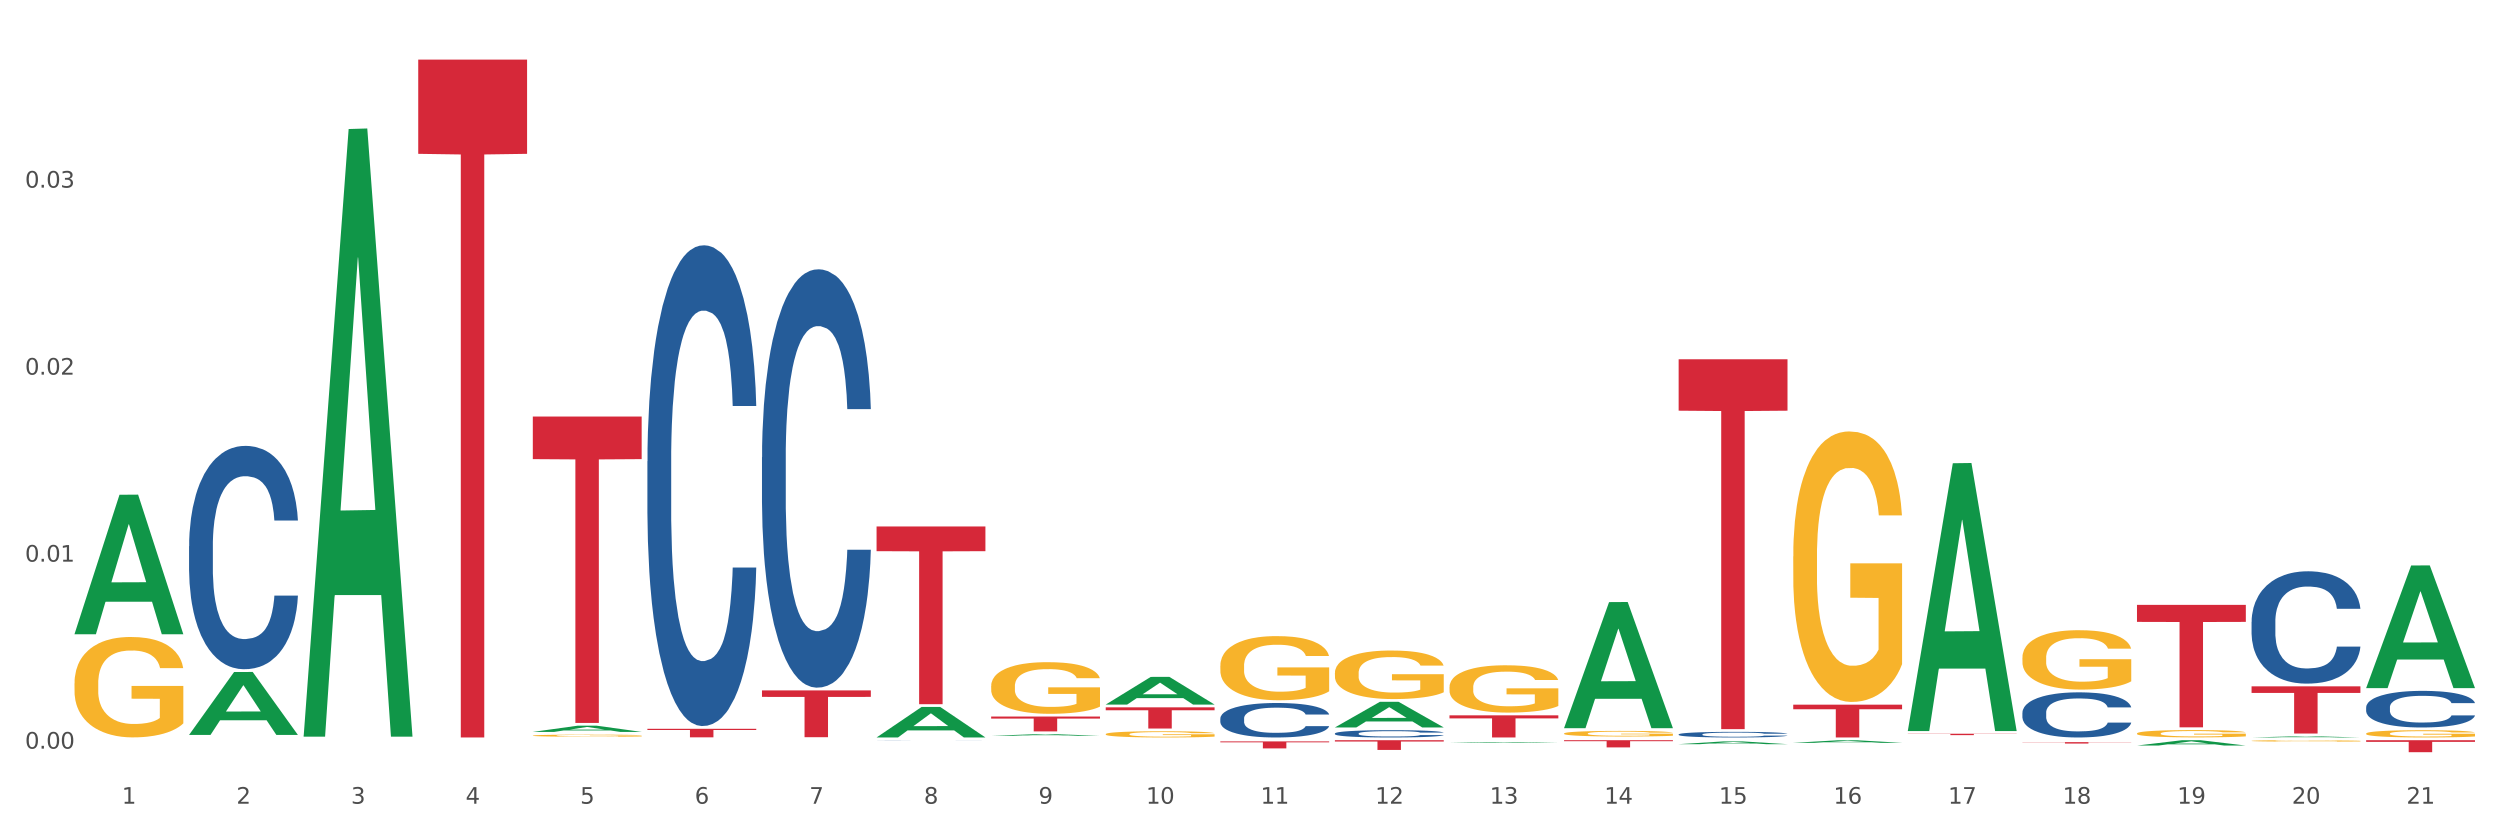 <?xml version="1.0" encoding="utf-8" standalone="no"?>
<!DOCTYPE svg PUBLIC "-//W3C//DTD SVG 1.1//EN"
  "http://www.w3.org/Graphics/SVG/1.1/DTD/svg11.dtd">
<svg xmlns:xlink="http://www.w3.org/1999/xlink" width="1080pt" height="360pt" viewBox="0 0 1080 360" xmlns="http://www.w3.org/2000/svg" version="1.1">
 <rect x="0" y="0" width="1080" height="360" fill="#333333" stroke="none"/>
 <defs>
  <style type="text/css">*{stroke-linejoin: round; stroke-linecap: butt}</style>
 </defs>
 <g id="figure_1">
  <g id="patch_1">
   <path d="M 0 360 
L 1080 360 
L 1080 0 
L 0 0 
z
" style="fill: #ffffff; stroke: #ffffff; stroke-linejoin: miter"/>
  </g>
  <g id="axes_1">
   <g id="matplotlib.axis_1">
    <g id="xtick_1">
     <g id="text_1">
      <!-- 1 -->
      <g style="fill: #4d4d4d" transform="translate(52.633 347.204) scale(0.096 -0.096)">
       <defs>
        <path id="DejaVuSans-31" d="M 794 531 
L 1825 531 
L 1825 4091 
L 703 3866 
L 703 4441 
L 1819 4666 
L 2450 4666 
L 2450 531 
L 3481 531 
L 3481 0 
L 794 0 
L 794 531 
z
" transform="scale(0.016)"/>
       </defs>
       <use xlink:href="#DejaVuSans-31"/>
      </g>
     </g>
    </g>
    <g id="xtick_2">
     <g id="text_2">
      <!-- 2 -->
      <g style="fill: #4d4d4d" transform="translate(102.133 347.204) scale(0.096 -0.096)">
       <defs>
        <path id="DejaVuSans-32" d="M 1228 531 
L 3431 531 
L 3431 0 
L 469 0 
L 469 531 
Q 828 903 1448 1529 
Q 2069 2156 2228 2338 
Q 2531 2678 2651 2914 
Q 2772 3150 2772 3378 
Q 2772 3750 2511 3984 
Q 2250 4219 1831 4219 
Q 1534 4219 1204 4116 
Q 875 4013 500 3803 
L 500 4441 
Q 881 4594 1212 4672 
Q 1544 4750 1819 4750 
Q 2544 4750 2975 4387 
Q 3406 4025 3406 3419 
Q 3406 3131 3298 2873 
Q 3191 2616 2906 2266 
Q 2828 2175 2409 1742 
Q 1991 1309 1228 531 
z
" transform="scale(0.016)"/>
       </defs>
       <use xlink:href="#DejaVuSans-32"/>
      </g>
     </g>
    </g>
    <g id="xtick_3">
     <g id="text_3">
      <!-- 3 -->
      <g style="fill: #4d4d4d" transform="translate(151.633 347.204) scale(0.096 -0.096)">
       <defs>
        <path id="DejaVuSans-33" d="M 2597 2516 
Q 3050 2419 3304 2112 
Q 3559 1806 3559 1356 
Q 3559 666 3084 287 
Q 2609 -91 1734 -91 
Q 1441 -91 1130 -33 
Q 819 25 488 141 
L 488 750 
Q 750 597 1062 519 
Q 1375 441 1716 441 
Q 2309 441 2620 675 
Q 2931 909 2931 1356 
Q 2931 1769 2642 2001 
Q 2353 2234 1838 2234 
L 1294 2234 
L 1294 2753 
L 1863 2753 
Q 2328 2753 2575 2939 
Q 2822 3125 2822 3475 
Q 2822 3834 2567 4026 
Q 2313 4219 1838 4219 
Q 1578 4219 1281 4162 
Q 984 4106 628 3988 
L 628 4550 
Q 988 4650 1302 4700 
Q 1616 4750 1894 4750 
Q 2613 4750 3031 4423 
Q 3450 4097 3450 3541 
Q 3450 3153 3228 2886 
Q 3006 2619 2597 2516 
z
" transform="scale(0.016)"/>
       </defs>
       <use xlink:href="#DejaVuSans-33"/>
      </g>
     </g>
    </g>
    <g id="xtick_4">
     <g id="text_4">
      <!-- 4 -->
      <g style="fill: #4d4d4d" transform="translate(201.133 347.204) scale(0.096 -0.096)">
       <defs>
        <path id="DejaVuSans-34" d="M 2419 4116 
L 825 1625 
L 2419 1625 
L 2419 4116 
z
M 2253 4666 
L 3047 4666 
L 3047 1625 
L 3713 1625 
L 3713 1100 
L 3047 1100 
L 3047 0 
L 2419 0 
L 2419 1100 
L 313 1100 
L 313 1709 
L 2253 4666 
z
" transform="scale(0.016)"/>
       </defs>
       <use xlink:href="#DejaVuSans-34"/>
      </g>
     </g>
    </g>
    <g id="xtick_5">
     <g id="text_5">
      <!-- 5 -->
      <g style="fill: #4d4d4d" transform="translate(250.633 347.204) scale(0.096 -0.096)">
       <defs>
        <path id="DejaVuSans-35" d="M 691 4666 
L 3169 4666 
L 3169 4134 
L 1269 4134 
L 1269 2991 
Q 1406 3038 1543 3061 
Q 1681 3084 1819 3084 
Q 2600 3084 3056 2656 
Q 3513 2228 3513 1497 
Q 3513 744 3044 326 
Q 2575 -91 1722 -91 
Q 1428 -91 1123 -41 
Q 819 9 494 109 
L 494 744 
Q 775 591 1075 516 
Q 1375 441 1709 441 
Q 2250 441 2565 725 
Q 2881 1009 2881 1497 
Q 2881 1984 2565 2268 
Q 2250 2553 1709 2553 
Q 1456 2553 1204 2497 
Q 953 2441 691 2322 
L 691 4666 
z
" transform="scale(0.016)"/>
       </defs>
       <use xlink:href="#DejaVuSans-35"/>
      </g>
     </g>
    </g>
    <g id="xtick_6">
     <g id="text_6">
      <!-- 6 -->
      <g style="fill: #4d4d4d" transform="translate(300.134 347.204) scale(0.096 -0.096)">
       <defs>
        <path id="DejaVuSans-36" d="M 2113 2584 
Q 1688 2584 1439 2293 
Q 1191 2003 1191 1497 
Q 1191 994 1439 701 
Q 1688 409 2113 409 
Q 2538 409 2786 701 
Q 3034 994 3034 1497 
Q 3034 2003 2786 2293 
Q 2538 2584 2113 2584 
z
M 3366 4563 
L 3366 3988 
Q 3128 4100 2886 4159 
Q 2644 4219 2406 4219 
Q 1781 4219 1451 3797 
Q 1122 3375 1075 2522 
Q 1259 2794 1537 2939 
Q 1816 3084 2150 3084 
Q 2853 3084 3261 2657 
Q 3669 2231 3669 1497 
Q 3669 778 3244 343 
Q 2819 -91 2113 -91 
Q 1303 -91 875 529 
Q 447 1150 447 2328 
Q 447 3434 972 4092 
Q 1497 4750 2381 4750 
Q 2619 4750 2861 4703 
Q 3103 4656 3366 4563 
z
" transform="scale(0.016)"/>
       </defs>
       <use xlink:href="#DejaVuSans-36"/>
      </g>
     </g>
    </g>
    <g id="xtick_7">
     <g id="text_7">
      <!-- 7 -->
      <g style="fill: #4d4d4d" transform="translate(349.634 347.204) scale(0.096 -0.096)">
       <defs>
        <path id="DejaVuSans-37" d="M 525 4666 
L 3525 4666 
L 3525 4397 
L 1831 0 
L 1172 0 
L 2766 4134 
L 525 4134 
L 525 4666 
z
" transform="scale(0.016)"/>
       </defs>
       <use xlink:href="#DejaVuSans-37"/>
      </g>
     </g>
    </g>
    <g id="xtick_8">
     <g id="text_8">
      <!-- 8 -->
      <g style="fill: #4d4d4d" transform="translate(399.134 347.204) scale(0.096 -0.096)">
       <defs>
        <path id="DejaVuSans-38" d="M 2034 2216 
Q 1584 2216 1326 1975 
Q 1069 1734 1069 1313 
Q 1069 891 1326 650 
Q 1584 409 2034 409 
Q 2484 409 2743 651 
Q 3003 894 3003 1313 
Q 3003 1734 2745 1975 
Q 2488 2216 2034 2216 
z
M 1403 2484 
Q 997 2584 770 2862 
Q 544 3141 544 3541 
Q 544 4100 942 4425 
Q 1341 4750 2034 4750 
Q 2731 4750 3128 4425 
Q 3525 4100 3525 3541 
Q 3525 3141 3298 2862 
Q 3072 2584 2669 2484 
Q 3125 2378 3379 2068 
Q 3634 1759 3634 1313 
Q 3634 634 3220 271 
Q 2806 -91 2034 -91 
Q 1263 -91 848 271 
Q 434 634 434 1313 
Q 434 1759 690 2068 
Q 947 2378 1403 2484 
z
M 1172 3481 
Q 1172 3119 1398 2916 
Q 1625 2713 2034 2713 
Q 2441 2713 2670 2916 
Q 2900 3119 2900 3481 
Q 2900 3844 2670 4047 
Q 2441 4250 2034 4250 
Q 1625 4250 1398 4047 
Q 1172 3844 1172 3481 
z
" transform="scale(0.016)"/>
       </defs>
       <use xlink:href="#DejaVuSans-38"/>
      </g>
     </g>
    </g>
    <g id="xtick_9">
     <g id="text_9">
      <!-- 9 -->
      <g style="fill: #4d4d4d" transform="translate(448.634 347.204) scale(0.096 -0.096)">
       <defs>
        <path id="DejaVuSans-39" d="M 703 97 
L 703 672 
Q 941 559 1184 500 
Q 1428 441 1663 441 
Q 2288 441 2617 861 
Q 2947 1281 2994 2138 
Q 2813 1869 2534 1725 
Q 2256 1581 1919 1581 
Q 1219 1581 811 2004 
Q 403 2428 403 3163 
Q 403 3881 828 4315 
Q 1253 4750 1959 4750 
Q 2769 4750 3195 4129 
Q 3622 3509 3622 2328 
Q 3622 1225 3098 567 
Q 2575 -91 1691 -91 
Q 1453 -91 1209 -44 
Q 966 3 703 97 
z
M 1959 2075 
Q 2384 2075 2632 2365 
Q 2881 2656 2881 3163 
Q 2881 3666 2632 3958 
Q 2384 4250 1959 4250 
Q 1534 4250 1286 3958 
Q 1038 3666 1038 3163 
Q 1038 2656 1286 2365 
Q 1534 2075 1959 2075 
z
" transform="scale(0.016)"/>
       </defs>
       <use xlink:href="#DejaVuSans-39"/>
      </g>
     </g>
    </g>
    <g id="xtick_10">
     <g id="text_10">
      <!-- 10 -->
      <g style="fill: #4d4d4d" transform="translate(495.079 347.204) scale(0.096 -0.096)">
       <defs>
        <path id="DejaVuSans-30" d="M 2034 4250 
Q 1547 4250 1301 3770 
Q 1056 3291 1056 2328 
Q 1056 1369 1301 889 
Q 1547 409 2034 409 
Q 2525 409 2770 889 
Q 3016 1369 3016 2328 
Q 3016 3291 2770 3770 
Q 2525 4250 2034 4250 
z
M 2034 4750 
Q 2819 4750 3233 4129 
Q 3647 3509 3647 2328 
Q 3647 1150 3233 529 
Q 2819 -91 2034 -91 
Q 1250 -91 836 529 
Q 422 1150 422 2328 
Q 422 3509 836 4129 
Q 1250 4750 2034 4750 
z
" transform="scale(0.016)"/>
       </defs>
       <use xlink:href="#DejaVuSans-31"/>
       <use xlink:href="#DejaVuSans-30" transform="translate(63.623 0)"/>
      </g>
     </g>
    </g>
    <g id="xtick_11">
     <g id="text_11">
      <!-- 11 -->
      <g style="fill: #4d4d4d" transform="translate(544.58 347.204) scale(0.096 -0.096)">
       <use xlink:href="#DejaVuSans-31"/>
       <use xlink:href="#DejaVuSans-31" transform="translate(63.623 0)"/>
      </g>
     </g>
    </g>
    <g id="xtick_12">
     <g id="text_12">
      <!-- 12 -->
      <g style="fill: #4d4d4d" transform="translate(594.08 347.204) scale(0.096 -0.096)">
       <use xlink:href="#DejaVuSans-31"/>
       <use xlink:href="#DejaVuSans-32" transform="translate(63.623 0)"/>
      </g>
     </g>
    </g>
    <g id="xtick_13">
     <g id="text_13">
      <!-- 13 -->
      <g style="fill: #4d4d4d" transform="translate(643.58 347.204) scale(0.096 -0.096)">
       <use xlink:href="#DejaVuSans-31"/>
       <use xlink:href="#DejaVuSans-33" transform="translate(63.623 0)"/>
      </g>
     </g>
    </g>
    <g id="xtick_14">
     <g id="text_14">
      <!-- 14 -->
      <g style="fill: #4d4d4d" transform="translate(693.08 347.204) scale(0.096 -0.096)">
       <use xlink:href="#DejaVuSans-31"/>
       <use xlink:href="#DejaVuSans-34" transform="translate(63.623 0)"/>
      </g>
     </g>
    </g>
    <g id="xtick_15">
     <g id="text_15">
      <!-- 15 -->
      <g style="fill: #4d4d4d" transform="translate(742.58 347.204) scale(0.096 -0.096)">
       <use xlink:href="#DejaVuSans-31"/>
       <use xlink:href="#DejaVuSans-35" transform="translate(63.623 0)"/>
      </g>
     </g>
    </g>
    <g id="xtick_16">
     <g id="text_16">
      <!-- 16 -->
      <g style="fill: #4d4d4d" transform="translate(792.08 347.204) scale(0.096 -0.096)">
       <use xlink:href="#DejaVuSans-31"/>
       <use xlink:href="#DejaVuSans-36" transform="translate(63.623 0)"/>
      </g>
     </g>
    </g>
    <g id="xtick_17">
     <g id="text_17">
      <!-- 17 -->
      <g style="fill: #4d4d4d" transform="translate(841.58 347.204) scale(0.096 -0.096)">
       <use xlink:href="#DejaVuSans-31"/>
       <use xlink:href="#DejaVuSans-37" transform="translate(63.623 0)"/>
      </g>
     </g>
    </g>
    <g id="xtick_18">
     <g id="text_18">
      <!-- 18 -->
      <g style="fill: #4d4d4d" transform="translate(891.08 347.204) scale(0.096 -0.096)">
       <use xlink:href="#DejaVuSans-31"/>
       <use xlink:href="#DejaVuSans-38" transform="translate(63.623 0)"/>
      </g>
     </g>
    </g>
    <g id="xtick_19">
     <g id="text_19">
      <!-- 19 -->
      <g style="fill: #4d4d4d" transform="translate(940.58 347.204) scale(0.096 -0.096)">
       <use xlink:href="#DejaVuSans-31"/>
       <use xlink:href="#DejaVuSans-39" transform="translate(63.623 0)"/>
      </g>
     </g>
    </g>
    <g id="xtick_20">
     <g id="text_20">
      <!-- 20 -->
      <g style="fill: #4d4d4d" transform="translate(990.08 347.204) scale(0.096 -0.096)">
       <use xlink:href="#DejaVuSans-32"/>
       <use xlink:href="#DejaVuSans-30" transform="translate(63.623 0)"/>
      </g>
     </g>
    </g>
    <g id="xtick_21">
     <g id="text_21">
      <!-- 21 -->
      <g style="fill: #4d4d4d" transform="translate(1039.58 347.204) scale(0.096 -0.096)">
       <use xlink:href="#DejaVuSans-32"/>
       <use xlink:href="#DejaVuSans-31" transform="translate(63.623 0)"/>
      </g>
     </g>
    </g>
    <g id="xtick_22"/>
    <g id="xtick_23"/>
    <g id="xtick_24"/>
    <g id="xtick_25"/>
    <g id="xtick_26"/>
    <g id="xtick_27"/>
    <g id="xtick_28"/>
    <g id="xtick_29"/>
    <g id="xtick_30"/>
    <g id="xtick_31"/>
    <g id="xtick_32"/>
    <g id="xtick_33"/>
    <g id="xtick_34"/>
    <g id="xtick_35"/>
    <g id="xtick_36"/>
    <g id="xtick_37"/>
    <g id="xtick_38"/>
    <g id="xtick_39"/>
    <g id="xtick_40"/>
    <g id="xtick_41"/>
   </g>
   <g id="matplotlib.axis_2">
    <g id="ytick_1">
     <g id="text_22">
      <!-- 0.00 -->
      <g style="fill: #4d4d4d" transform="translate(10.8 323.415) scale(0.096 -0.096)">
       <defs>
        <path id="DejaVuSans-2e" d="M 684 794 
L 1344 794 
L 1344 0 
L 684 0 
L 684 794 
z
" transform="scale(0.016)"/>
       </defs>
       <use xlink:href="#DejaVuSans-30"/>
       <use xlink:href="#DejaVuSans-2e" transform="translate(63.623 0)"/>
       <use xlink:href="#DejaVuSans-30" transform="translate(95.41 0)"/>
       <use xlink:href="#DejaVuSans-30" transform="translate(159.033 0)"/>
      </g>
     </g>
    </g>
    <g id="ytick_2">
     <g id="text_23">
      <!-- 0.01 -->
      <g style="fill: #4d4d4d" transform="translate(10.8 242.631) scale(0.096 -0.096)">
       <use xlink:href="#DejaVuSans-30"/>
       <use xlink:href="#DejaVuSans-2e" transform="translate(63.623 0)"/>
       <use xlink:href="#DejaVuSans-30" transform="translate(95.41 0)"/>
       <use xlink:href="#DejaVuSans-31" transform="translate(159.033 0)"/>
      </g>
     </g>
    </g>
    <g id="ytick_3">
     <g id="text_24">
      <!-- 0.02 -->
      <g style="fill: #4d4d4d" transform="translate(10.8 161.847) scale(0.096 -0.096)">
       <use xlink:href="#DejaVuSans-30"/>
       <use xlink:href="#DejaVuSans-2e" transform="translate(63.623 0)"/>
       <use xlink:href="#DejaVuSans-30" transform="translate(95.41 0)"/>
       <use xlink:href="#DejaVuSans-32" transform="translate(159.033 0)"/>
      </g>
     </g>
    </g>
    <g id="ytick_4">
     <g id="text_25">
      <!-- 0.03 -->
      <g style="fill: #4d4d4d" transform="translate(10.8 81.063) scale(0.096 -0.096)">
       <use xlink:href="#DejaVuSans-30"/>
       <use xlink:href="#DejaVuSans-2e" transform="translate(63.623 0)"/>
       <use xlink:href="#DejaVuSans-30" transform="translate(95.41 0)"/>
       <use xlink:href="#DejaVuSans-33" transform="translate(159.033 0)"/>
      </g>
     </g>
    </g>
    <g id="ytick_5"/>
    <g id="ytick_6"/>
    <g id="ytick_7"/>
    <g id="ytick_8"/>
   </g>
   <g id="PolyCollection_1">
    <path d="M 32.175 273.886 
L 32.223 273.829 
L 51.615 213.735 
L 59.663 213.678 
L 79.2 273.999 
L 69.892 273.999 
L 65.674 259.952 
L 45.652 259.952 
L 45.507 260.179 
L 41.435 273.999 
L 32.175 273.999 
L 32.175 273.886 
L 48.173 251.57 
L 63.153 251.513 
L 55.736 226.535 
L 55.639 226.422 
L 55.542 226.592 
L 48.125 251.513 
L 48.173 251.57 
L 32.175 273.886 
z
" clip-path="url(#p0231aade01)" style="fill: #109648"/>
    <path d="M 32.175 295.221 
L 32.231 295.182 
L 32.231 293.755 
L 32.342 292.527 
L 32.897 289.556 
L 33.73 287.1 
L 34.34 285.792 
L 34.951 284.723 
L 35.673 283.653 
L 36.561 282.544 
L 38.171 280.919 
L 39.17 280.088 
L 40.392 279.216 
L 42.613 277.948 
L 44.223 277.235 
L 45.888 276.641 
L 48.609 275.928 
L 50.385 275.611 
L 52.273 275.373 
L 54.549 275.215 
L 56.27 275.175 
L 60.046 275.294 
L 63.266 275.65 
L 64.82 275.928 
L 66.819 276.403 
L 67.874 276.72 
L 69.595 277.354 
L 71.372 278.186 
L 72.593 278.899 
L 74.425 280.246 
L 75.813 281.593 
L 77.09 283.257 
L 77.756 284.406 
L 78.256 285.475 
L 78.7 286.704 
L 79.144 288.645 
L 69.151 288.645 
L 68.762 287.258 
L 68.152 285.951 
L 67.263 284.683 
L 66.486 283.891 
L 65.154 282.9 
L 63.932 282.266 
L 62.655 281.791 
L 61.101 281.395 
L 59.879 281.197 
L 58.158 281.038 
L 54.771 281.078 
L 52.495 281.395 
L 50.941 281.791 
L 49.941 282.148 
L 49.053 282.544 
L 48.054 283.098 
L 46.888 283.93 
L 46.055 284.683 
L 45.222 285.634 
L 44.556 286.585 
L 43.945 287.694 
L 43.445 288.883 
L 43.057 290.111 
L 42.724 291.616 
L 42.446 294.112 
L 42.446 299.54 
L 42.557 300.768 
L 42.835 302.392 
L 43.168 303.62 
L 43.723 305.086 
L 44.223 306.076 
L 45.167 307.503 
L 46.221 308.691 
L 47.054 309.444 
L 47.887 310.078 
L 49.331 310.949 
L 50.941 311.663 
L 52.329 312.098 
L 54.216 312.494 
L 55.493 312.653 
L 56.604 312.732 
L 59.324 312.732 
L 61.267 312.613 
L 63.432 312.336 
L 65.098 311.979 
L 66.486 311.544 
L 68.041 310.831 
L 69.04 310.157 
L 69.04 301.877 
L 56.826 301.837 
L 56.826 296.331 
L 79.2 296.331 
L 79.2 312.494 
L 78.256 313.326 
L 77.201 314.079 
L 76.091 314.753 
L 74.425 315.585 
L 72.427 316.377 
L 70.65 316.932 
L 68.762 317.407 
L 66.542 317.843 
L 63.655 318.239 
L 61.878 318.397 
L 59.657 318.516 
L 57.048 318.556 
L 54.771 318.477 
L 52.551 318.279 
L 50.219 317.922 
L 47.943 317.407 
L 46.221 316.892 
L 44.5 316.258 
L 42.668 315.426 
L 41.225 314.634 
L 40.114 313.921 
L 38.893 313.01 
L 37.56 311.821 
L 36.561 310.751 
L 35.673 309.642 
L 34.729 308.216 
L 34.063 306.988 
L 33.396 305.443 
L 33.008 304.294 
L 32.564 302.511 
L 32.231 300.015 
L 32.175 295.221 
z
" clip-path="url(#p0231aade01)" style="fill: #f7b32b"/>
    <path d="M 230.175 317.782 
L 230.231 317.781 
L 230.231 317.751 
L 230.342 317.725 
L 230.897 317.663 
L 231.73 317.611 
L 232.34 317.583 
L 232.951 317.561 
L 233.673 317.539 
L 234.561 317.515 
L 236.171 317.481 
L 237.17 317.464 
L 238.392 317.445 
L 240.613 317.419 
L 242.223 317.404 
L 243.888 317.391 
L 246.609 317.376 
L 248.385 317.369 
L 250.273 317.364 
L 252.549 317.361 
L 254.27 317.36 
L 258.046 317.363 
L 261.266 317.37 
L 262.82 317.376 
L 264.819 317.386 
L 265.874 317.393 
L 267.595 317.406 
L 269.372 317.424 
L 270.593 317.439 
L 272.425 317.467 
L 273.813 317.495 
L 275.09 317.53 
L 275.756 317.554 
L 276.256 317.577 
L 276.7 317.603 
L 277.144 317.643 
L 267.151 317.643 
L 266.762 317.614 
L 266.152 317.587 
L 265.263 317.56 
L 264.486 317.544 
L 263.154 317.523 
L 261.932 317.509 
L 260.655 317.499 
L 259.101 317.491 
L 257.879 317.487 
L 256.158 317.484 
L 252.771 317.484 
L 250.495 317.491 
L 248.941 317.499 
L 247.941 317.507 
L 247.053 317.515 
L 246.054 317.527 
L 244.888 317.544 
L 244.055 317.56 
L 243.222 317.58 
L 242.556 317.6 
L 241.945 317.623 
L 241.445 317.648 
L 241.057 317.674 
L 240.724 317.706 
L 240.446 317.758 
L 240.446 317.873 
L 240.557 317.898 
L 240.835 317.932 
L 241.168 317.958 
L 241.723 317.989 
L 242.223 318.01 
L 243.167 318.04 
L 244.221 318.065 
L 245.054 318.081 
L 245.887 318.094 
L 247.331 318.112 
L 248.941 318.127 
L 250.329 318.137 
L 252.216 318.145 
L 253.493 318.148 
L 254.604 318.15 
L 257.324 318.15 
L 259.267 318.147 
L 261.432 318.142 
L 263.098 318.134 
L 264.486 318.125 
L 266.041 318.11 
L 267.04 318.096 
L 267.04 317.922 
L 254.826 317.921 
L 254.826 317.805 
L 277.2 317.805 
L 277.2 318.145 
L 276.256 318.162 
L 275.201 318.178 
L 274.091 318.192 
L 272.425 318.21 
L 270.427 318.226 
L 268.65 318.238 
L 266.762 318.248 
L 264.542 318.257 
L 261.655 318.266 
L 259.878 318.269 
L 257.657 318.271 
L 255.048 318.272 
L 252.771 318.271 
L 250.551 318.266 
L 248.219 318.259 
L 245.943 318.248 
L 244.221 318.237 
L 242.5 318.224 
L 240.668 318.207 
L 239.225 318.19 
L 238.114 318.175 
L 236.893 318.156 
L 235.56 318.131 
L 234.561 318.108 
L 233.673 318.085 
L 232.729 318.055 
L 232.063 318.029 
L 231.396 317.997 
L 231.008 317.972 
L 230.564 317.935 
L 230.231 317.883 
L 230.175 317.782 
z
" clip-path="url(#p0231aade01)" style="fill: #f7b32b"/>
    <path d="M 428.175 296.368 
L 428.231 296.348 
L 428.231 295.614 
L 428.342 294.982 
L 428.897 293.454 
L 429.73 292.191 
L 430.34 291.519 
L 430.951 290.969 
L 431.673 290.419 
L 432.561 289.848 
L 434.171 289.013 
L 435.17 288.585 
L 436.392 288.137 
L 438.613 287.485 
L 440.223 287.118 
L 441.888 286.812 
L 444.609 286.446 
L 446.385 286.283 
L 448.273 286.16 
L 450.549 286.079 
L 452.27 286.059 
L 456.046 286.12 
L 459.266 286.303 
L 460.82 286.446 
L 462.819 286.69 
L 463.874 286.853 
L 465.595 287.179 
L 467.372 287.607 
L 468.593 287.974 
L 470.425 288.667 
L 471.813 289.359 
L 473.09 290.215 
L 473.756 290.806 
L 474.256 291.356 
L 474.7 291.987 
L 475.144 292.986 
L 465.151 292.986 
L 464.762 292.273 
L 464.152 291.6 
L 463.263 290.948 
L 462.486 290.541 
L 461.154 290.032 
L 459.932 289.706 
L 458.655 289.461 
L 457.101 289.257 
L 455.879 289.155 
L 454.158 289.074 
L 450.771 289.094 
L 448.495 289.257 
L 446.941 289.461 
L 445.941 289.644 
L 445.053 289.848 
L 444.054 290.133 
L 442.888 290.561 
L 442.055 290.948 
L 441.222 291.437 
L 440.556 291.926 
L 439.945 292.497 
L 439.445 293.108 
L 439.057 293.74 
L 438.724 294.514 
L 438.446 295.797 
L 438.446 298.589 
L 438.557 299.22 
L 438.835 300.056 
L 439.168 300.687 
L 439.723 301.441 
L 440.223 301.95 
L 441.167 302.684 
L 442.221 303.295 
L 443.054 303.682 
L 443.887 304.008 
L 445.331 304.456 
L 446.941 304.823 
L 448.329 305.047 
L 450.216 305.251 
L 451.493 305.332 
L 452.604 305.373 
L 455.324 305.373 
L 457.267 305.312 
L 459.432 305.169 
L 461.098 304.986 
L 462.486 304.762 
L 464.041 304.395 
L 465.04 304.049 
L 465.04 299.791 
L 452.826 299.77 
L 452.826 296.938 
L 475.2 296.938 
L 475.2 305.251 
L 474.256 305.679 
L 473.201 306.066 
L 472.091 306.412 
L 470.425 306.84 
L 468.427 307.248 
L 466.65 307.533 
L 464.762 307.777 
L 462.542 308.001 
L 459.655 308.205 
L 457.878 308.287 
L 455.657 308.348 
L 453.048 308.368 
L 450.771 308.327 
L 448.551 308.226 
L 446.219 308.042 
L 443.943 307.777 
L 442.221 307.513 
L 440.5 307.187 
L 438.668 306.759 
L 437.225 306.351 
L 436.114 305.984 
L 434.893 305.516 
L 433.56 304.905 
L 432.561 304.355 
L 431.673 303.784 
L 430.729 303.051 
L 430.063 302.419 
L 429.396 301.624 
L 429.008 301.034 
L 428.564 300.117 
L 428.231 298.833 
L 428.175 296.368 
z
" clip-path="url(#p0231aade01)" style="fill: #f7b32b"/>
    <path d="M 477.675 317.145 
L 477.731 317.142 
L 477.731 317.054 
L 477.842 316.978 
L 478.397 316.793 
L 479.23 316.641 
L 479.84 316.56 
L 480.451 316.494 
L 481.173 316.427 
L 482.061 316.359 
L 483.671 316.258 
L 484.67 316.206 
L 485.892 316.152 
L 488.113 316.074 
L 489.723 316.03 
L 491.388 315.993 
L 494.109 315.948 
L 495.885 315.929 
L 497.773 315.914 
L 500.049 315.904 
L 501.77 315.902 
L 505.546 315.909 
L 508.766 315.931 
L 510.32 315.948 
L 512.319 315.978 
L 513.374 315.998 
L 515.095 316.037 
L 516.872 316.088 
L 518.093 316.133 
L 519.925 316.216 
L 521.313 316.3 
L 522.59 316.403 
L 523.256 316.474 
L 523.756 316.54 
L 524.2 316.617 
L 524.644 316.737 
L 514.651 316.737 
L 514.262 316.651 
L 513.652 316.57 
L 512.763 316.491 
L 511.986 316.442 
L 510.654 316.381 
L 509.432 316.341 
L 508.155 316.312 
L 506.601 316.287 
L 505.379 316.275 
L 503.658 316.265 
L 500.271 316.268 
L 497.995 316.287 
L 496.441 316.312 
L 495.441 316.334 
L 494.553 316.359 
L 493.554 316.393 
L 492.388 316.445 
L 491.555 316.491 
L 490.722 316.55 
L 490.056 316.609 
L 489.445 316.678 
L 488.945 316.752 
L 488.557 316.828 
L 488.224 316.921 
L 487.946 317.076 
L 487.946 317.412 
L 488.057 317.489 
L 488.335 317.589 
L 488.668 317.665 
L 489.223 317.756 
L 489.723 317.818 
L 490.667 317.906 
L 491.721 317.98 
L 492.554 318.027 
L 493.387 318.066 
L 494.831 318.12 
L 496.441 318.164 
L 497.829 318.191 
L 499.716 318.216 
L 500.993 318.225 
L 502.104 318.23 
L 504.824 318.23 
L 506.767 318.223 
L 508.932 318.206 
L 510.598 318.184 
L 511.986 318.157 
L 513.541 318.112 
L 514.54 318.071 
L 514.54 317.557 
L 502.326 317.555 
L 502.326 317.213 
L 524.7 317.213 
L 524.7 318.216 
L 523.756 318.267 
L 522.701 318.314 
L 521.591 318.356 
L 519.925 318.407 
L 517.927 318.456 
L 516.15 318.491 
L 514.262 318.52 
L 512.042 318.547 
L 509.155 318.572 
L 507.378 318.582 
L 505.157 318.589 
L 502.548 318.591 
L 500.271 318.587 
L 498.051 318.574 
L 495.719 318.552 
L 493.443 318.52 
L 491.721 318.488 
L 490 318.449 
L 488.168 318.397 
L 486.725 318.348 
L 485.614 318.304 
L 484.393 318.248 
L 483.06 318.174 
L 482.061 318.108 
L 481.173 318.039 
L 480.229 317.95 
L 479.563 317.874 
L 478.896 317.778 
L 478.508 317.707 
L 478.064 317.597 
L 477.731 317.442 
L 477.675 317.145 
z
" clip-path="url(#p0231aade01)" style="fill: #f7b32b"/>
    <path d="M 527.175 287.606 
L 527.231 287.581 
L 527.231 286.669 
L 527.342 285.885 
L 527.897 283.986 
L 528.73 282.417 
L 529.34 281.581 
L 529.951 280.898 
L 530.673 280.214 
L 531.561 279.505 
L 533.171 278.468 
L 534.17 277.936 
L 535.392 277.379 
L 537.613 276.569 
L 539.223 276.113 
L 540.888 275.734 
L 543.609 275.278 
L 545.385 275.075 
L 547.273 274.924 
L 549.549 274.822 
L 551.27 274.797 
L 555.046 274.873 
L 558.266 275.101 
L 559.82 275.278 
L 561.819 275.582 
L 562.874 275.784 
L 564.595 276.189 
L 566.372 276.721 
L 567.593 277.177 
L 569.425 278.037 
L 570.813 278.898 
L 572.09 279.961 
L 572.756 280.695 
L 573.256 281.379 
L 573.7 282.163 
L 574.144 283.404 
L 564.151 283.404 
L 563.762 282.518 
L 563.152 281.682 
L 562.263 280.872 
L 561.486 280.366 
L 560.154 279.733 
L 558.932 279.328 
L 557.655 279.025 
L 556.101 278.771 
L 554.879 278.645 
L 553.158 278.544 
L 549.771 278.569 
L 547.495 278.771 
L 545.941 279.025 
L 544.941 279.252 
L 544.053 279.505 
L 543.054 279.86 
L 541.888 280.391 
L 541.055 280.872 
L 540.222 281.48 
L 539.556 282.088 
L 538.945 282.796 
L 538.445 283.556 
L 538.057 284.34 
L 537.724 285.302 
L 537.446 286.897 
L 537.446 290.365 
L 537.557 291.15 
L 537.835 292.188 
L 538.168 292.973 
L 538.723 293.909 
L 539.223 294.542 
L 540.167 295.453 
L 541.221 296.213 
L 542.054 296.694 
L 542.887 297.099 
L 544.331 297.656 
L 545.941 298.111 
L 547.329 298.39 
L 549.216 298.643 
L 550.493 298.744 
L 551.604 298.795 
L 554.324 298.795 
L 556.267 298.719 
L 558.432 298.542 
L 560.098 298.314 
L 561.486 298.035 
L 563.041 297.58 
L 564.04 297.149 
L 564.04 291.859 
L 551.826 291.833 
L 551.826 288.315 
L 574.2 288.315 
L 574.2 298.643 
L 573.256 299.175 
L 572.201 299.656 
L 571.091 300.086 
L 569.425 300.618 
L 567.427 301.124 
L 565.65 301.478 
L 563.762 301.782 
L 561.542 302.06 
L 558.655 302.314 
L 556.878 302.415 
L 554.657 302.491 
L 552.048 302.516 
L 549.771 302.465 
L 547.551 302.339 
L 545.219 302.111 
L 542.943 301.782 
L 541.221 301.453 
L 539.5 301.048 
L 537.668 300.516 
L 536.225 300.01 
L 535.114 299.554 
L 533.893 298.972 
L 532.56 298.213 
L 531.561 297.529 
L 530.673 296.82 
L 529.729 295.909 
L 529.063 295.124 
L 528.396 294.137 
L 528.008 293.403 
L 527.564 292.264 
L 527.231 290.669 
L 527.175 287.606 
z
" clip-path="url(#p0231aade01)" style="fill: #f7b32b"/>
    <path d="M 576.675 290.717 
L 576.731 290.698 
L 576.731 290.008 
L 576.842 289.414 
L 577.397 287.978 
L 578.23 286.79 
L 578.84 286.158 
L 579.451 285.641 
L 580.173 285.124 
L 581.061 284.587 
L 582.671 283.802 
L 583.67 283.4 
L 584.892 282.978 
L 587.113 282.366 
L 588.723 282.021 
L 590.388 281.733 
L 593.109 281.389 
L 594.885 281.235 
L 596.773 281.121 
L 599.049 281.044 
L 600.77 281.025 
L 604.546 281.082 
L 607.766 281.255 
L 609.32 281.389 
L 611.319 281.619 
L 612.374 281.772 
L 614.095 282.078 
L 615.872 282.48 
L 617.093 282.825 
L 618.925 283.477 
L 620.313 284.128 
L 621.59 284.932 
L 622.256 285.488 
L 622.756 286.005 
L 623.2 286.599 
L 623.644 287.537 
L 613.651 287.537 
L 613.262 286.867 
L 612.652 286.235 
L 611.763 285.622 
L 610.986 285.239 
L 609.654 284.76 
L 608.432 284.453 
L 607.155 284.224 
L 605.601 284.032 
L 604.379 283.936 
L 602.658 283.86 
L 599.271 283.879 
L 596.995 284.032 
L 595.441 284.224 
L 594.441 284.396 
L 593.553 284.587 
L 592.554 284.856 
L 591.388 285.258 
L 590.555 285.622 
L 589.722 286.081 
L 589.056 286.541 
L 588.445 287.077 
L 587.945 287.652 
L 587.557 288.246 
L 587.224 288.974 
L 586.946 290.18 
L 586.946 292.805 
L 587.057 293.398 
L 587.335 294.184 
L 587.668 294.777 
L 588.223 295.486 
L 588.723 295.965 
L 589.667 296.655 
L 590.721 297.229 
L 591.554 297.593 
L 592.387 297.9 
L 593.831 298.321 
L 595.441 298.666 
L 596.829 298.876 
L 598.716 299.068 
L 599.993 299.145 
L 601.104 299.183 
L 603.824 299.183 
L 605.767 299.125 
L 607.932 298.991 
L 609.598 298.819 
L 610.986 298.608 
L 612.541 298.263 
L 613.54 297.938 
L 613.54 293.935 
L 601.326 293.915 
L 601.326 291.253 
L 623.7 291.253 
L 623.7 299.068 
L 622.756 299.47 
L 621.701 299.834 
L 620.591 300.16 
L 618.925 300.562 
L 616.927 300.945 
L 615.15 301.213 
L 613.262 301.443 
L 611.042 301.654 
L 608.155 301.845 
L 606.378 301.922 
L 604.157 301.979 
L 601.548 301.999 
L 599.271 301.96 
L 597.051 301.864 
L 594.719 301.692 
L 592.443 301.443 
L 590.721 301.194 
L 589 300.888 
L 587.168 300.485 
L 585.725 300.102 
L 584.614 299.757 
L 583.393 299.317 
L 582.06 298.742 
L 581.061 298.225 
L 580.173 297.689 
L 579.229 296.999 
L 578.563 296.406 
L 577.896 295.659 
L 577.508 295.103 
L 577.064 294.241 
L 576.731 293.034 
L 576.675 290.717 
z
" clip-path="url(#p0231aade01)" style="fill: #f7b32b"/>
    <path d="M 626.175 296.845 
L 626.231 296.826 
L 626.231 296.154 
L 626.342 295.575 
L 626.897 294.175 
L 627.73 293.018 
L 628.34 292.402 
L 628.951 291.898 
L 629.673 291.394 
L 630.561 290.871 
L 632.171 290.105 
L 633.17 289.713 
L 634.392 289.303 
L 636.613 288.705 
L 638.223 288.369 
L 639.888 288.089 
L 642.609 287.753 
L 644.385 287.604 
L 646.273 287.492 
L 648.549 287.417 
L 650.27 287.398 
L 654.046 287.454 
L 657.266 287.622 
L 658.82 287.753 
L 660.819 287.977 
L 661.874 288.126 
L 663.595 288.425 
L 665.372 288.817 
L 666.593 289.153 
L 668.425 289.788 
L 669.813 290.423 
L 671.09 291.207 
L 671.756 291.748 
L 672.256 292.252 
L 672.7 292.831 
L 673.144 293.746 
L 663.151 293.746 
L 662.762 293.092 
L 662.152 292.476 
L 661.263 291.879 
L 660.486 291.506 
L 659.154 291.039 
L 657.932 290.74 
L 656.655 290.516 
L 655.101 290.329 
L 653.879 290.236 
L 652.158 290.161 
L 648.771 290.18 
L 646.495 290.329 
L 644.941 290.516 
L 643.941 290.684 
L 643.053 290.871 
L 642.054 291.132 
L 640.888 291.524 
L 640.055 291.879 
L 639.222 292.327 
L 638.556 292.775 
L 637.945 293.298 
L 637.445 293.858 
L 637.057 294.437 
L 636.724 295.146 
L 636.446 296.322 
L 636.446 298.88 
L 636.557 299.459 
L 636.835 300.224 
L 637.168 300.803 
L 637.723 301.493 
L 638.223 301.96 
L 639.167 302.632 
L 640.221 303.192 
L 641.054 303.547 
L 641.887 303.846 
L 643.331 304.256 
L 644.941 304.593 
L 646.329 304.798 
L 648.216 304.985 
L 649.493 305.059 
L 650.604 305.097 
L 653.324 305.097 
L 655.267 305.041 
L 657.432 304.91 
L 659.098 304.742 
L 660.486 304.537 
L 662.041 304.2 
L 663.04 303.883 
L 663.04 299.981 
L 650.826 299.963 
L 650.826 297.368 
L 673.2 297.368 
L 673.2 304.985 
L 672.256 305.377 
L 671.201 305.731 
L 670.091 306.049 
L 668.425 306.441 
L 666.427 306.814 
L 664.65 307.076 
L 662.762 307.3 
L 660.542 307.505 
L 657.655 307.692 
L 655.878 307.766 
L 653.657 307.822 
L 651.048 307.841 
L 648.771 307.804 
L 646.551 307.71 
L 644.219 307.542 
L 641.943 307.3 
L 640.221 307.057 
L 638.5 306.758 
L 636.668 306.366 
L 635.225 305.993 
L 634.114 305.657 
L 632.893 305.227 
L 631.56 304.667 
L 630.561 304.163 
L 629.673 303.64 
L 628.729 302.968 
L 628.063 302.39 
L 627.396 301.661 
L 627.008 301.12 
L 626.564 300.28 
L 626.231 299.104 
L 626.175 296.845 
z
" clip-path="url(#p0231aade01)" style="fill: #f7b32b"/>
    <path d="M 675.675 316.87 
L 675.731 316.868 
L 675.731 316.788 
L 675.842 316.719 
L 676.397 316.553 
L 677.23 316.415 
L 677.84 316.342 
L 678.451 316.282 
L 679.173 316.223 
L 680.061 316.161 
L 681.671 316.07 
L 682.67 316.023 
L 683.892 315.974 
L 686.113 315.903 
L 687.723 315.863 
L 689.388 315.83 
L 692.109 315.79 
L 693.885 315.773 
L 695.773 315.759 
L 698.049 315.75 
L 699.77 315.748 
L 703.546 315.755 
L 706.766 315.775 
L 708.32 315.79 
L 710.319 315.817 
L 711.374 315.835 
L 713.095 315.87 
L 714.872 315.917 
L 716.093 315.957 
L 717.925 316.032 
L 719.313 316.107 
L 720.59 316.2 
L 721.256 316.265 
L 721.756 316.325 
L 722.2 316.393 
L 722.644 316.502 
L 712.651 316.502 
L 712.262 316.424 
L 711.652 316.351 
L 710.763 316.28 
L 709.986 316.236 
L 708.654 316.18 
L 707.432 316.145 
L 706.155 316.118 
L 704.601 316.096 
L 703.379 316.085 
L 701.658 316.076 
L 698.271 316.079 
L 695.995 316.096 
L 694.441 316.118 
L 693.441 316.138 
L 692.553 316.161 
L 691.554 316.192 
L 690.388 316.238 
L 689.555 316.28 
L 688.722 316.333 
L 688.056 316.387 
L 687.445 316.449 
L 686.945 316.515 
L 686.557 316.584 
L 686.224 316.668 
L 685.946 316.808 
L 685.946 317.112 
L 686.057 317.18 
L 686.335 317.271 
L 686.668 317.34 
L 687.223 317.422 
L 687.723 317.477 
L 688.667 317.557 
L 689.721 317.624 
L 690.554 317.666 
L 691.387 317.701 
L 692.831 317.75 
L 694.441 317.79 
L 695.829 317.814 
L 697.716 317.836 
L 698.993 317.845 
L 700.104 317.85 
L 702.824 317.85 
L 704.767 317.843 
L 706.932 317.828 
L 708.598 317.808 
L 709.986 317.783 
L 711.541 317.743 
L 712.54 317.706 
L 712.54 317.242 
L 700.326 317.24 
L 700.326 316.932 
L 722.7 316.932 
L 722.7 317.836 
L 721.756 317.883 
L 720.701 317.925 
L 719.591 317.963 
L 717.925 318.009 
L 715.927 318.054 
L 714.15 318.085 
L 712.262 318.111 
L 710.042 318.136 
L 707.155 318.158 
L 705.378 318.167 
L 703.157 318.173 
L 700.548 318.176 
L 698.271 318.171 
L 696.051 318.16 
L 693.719 318.14 
L 691.443 318.111 
L 689.721 318.083 
L 688 318.047 
L 686.168 318.001 
L 684.725 317.956 
L 683.614 317.916 
L 682.393 317.865 
L 681.06 317.799 
L 680.061 317.739 
L 679.173 317.677 
L 678.229 317.597 
L 677.563 317.528 
L 676.896 317.442 
L 676.508 317.378 
L 676.064 317.278 
L 675.731 317.138 
L 675.675 316.87 
z
" clip-path="url(#p0231aade01)" style="fill: #f7b32b"/>
    <path d="M 774.675 240.383 
L 774.731 240.277 
L 774.731 236.434 
L 774.842 233.126 
L 775.397 225.121 
L 776.23 218.503 
L 776.84 214.981 
L 777.451 212.099 
L 778.173 209.217 
L 779.061 206.229 
L 780.671 201.853 
L 781.67 199.611 
L 782.892 197.263 
L 785.113 193.848 
L 786.723 191.927 
L 788.388 190.326 
L 791.109 188.404 
L 792.885 187.551 
L 794.773 186.91 
L 797.049 186.483 
L 798.77 186.376 
L 802.546 186.697 
L 805.766 187.657 
L 807.32 188.404 
L 809.319 189.685 
L 810.374 190.539 
L 812.095 192.247 
L 813.872 194.488 
L 815.093 196.409 
L 816.925 200.038 
L 818.313 203.667 
L 819.59 208.15 
L 820.256 211.245 
L 820.756 214.127 
L 821.2 217.436 
L 821.644 222.666 
L 811.651 222.666 
L 811.262 218.93 
L 810.652 215.408 
L 809.763 211.992 
L 808.986 209.858 
L 807.654 207.189 
L 806.432 205.482 
L 805.155 204.201 
L 803.601 203.134 
L 802.379 202.6 
L 800.658 202.173 
L 797.271 202.28 
L 794.995 203.134 
L 793.441 204.201 
L 792.441 205.161 
L 791.553 206.229 
L 790.554 207.723 
L 789.388 209.964 
L 788.555 211.992 
L 787.722 214.554 
L 787.056 217.116 
L 786.445 220.104 
L 785.945 223.306 
L 785.557 226.615 
L 785.224 230.671 
L 784.946 237.395 
L 784.946 252.017 
L 785.057 255.326 
L 785.335 259.702 
L 785.668 263.011 
L 786.223 266.96 
L 786.723 269.628 
L 787.667 273.471 
L 788.721 276.673 
L 789.554 278.701 
L 790.387 280.408 
L 791.831 282.756 
L 793.441 284.678 
L 794.829 285.852 
L 796.716 286.919 
L 797.993 287.346 
L 799.104 287.559 
L 801.824 287.559 
L 803.767 287.239 
L 805.932 286.492 
L 807.598 285.531 
L 808.986 284.357 
L 810.541 282.436 
L 811.54 280.622 
L 811.54 258.315 
L 799.326 258.208 
L 799.326 243.372 
L 821.7 243.372 
L 821.7 286.919 
L 820.756 289.16 
L 819.701 291.188 
L 818.591 293.003 
L 816.925 295.244 
L 814.927 297.379 
L 813.15 298.873 
L 811.262 300.154 
L 809.042 301.328 
L 806.155 302.395 
L 804.378 302.822 
L 802.157 303.142 
L 799.548 303.249 
L 797.271 303.036 
L 795.051 302.502 
L 792.719 301.541 
L 790.443 300.154 
L 788.721 298.766 
L 787 297.059 
L 785.168 294.817 
L 783.725 292.683 
L 782.614 290.761 
L 781.393 288.306 
L 780.06 285.104 
L 779.061 282.223 
L 778.173 279.234 
L 777.229 275.392 
L 776.563 272.083 
L 775.896 267.92 
L 775.508 264.825 
L 775.064 260.022 
L 774.731 253.298 
L 774.675 240.383 
z
" clip-path="url(#p0231aade01)" style="fill: #f7b32b"/>
    <path d="M 873.675 284.106 
L 873.731 284.082 
L 873.731 283.238 
L 873.842 282.511 
L 874.397 280.753 
L 875.23 279.3 
L 875.84 278.526 
L 876.451 277.893 
L 877.173 277.26 
L 878.061 276.604 
L 879.671 275.643 
L 880.67 275.151 
L 881.892 274.635 
L 884.113 273.885 
L 885.723 273.463 
L 887.388 273.111 
L 890.109 272.689 
L 891.885 272.502 
L 893.773 272.361 
L 896.049 272.267 
L 897.77 272.244 
L 901.546 272.314 
L 904.766 272.525 
L 906.32 272.689 
L 908.319 272.97 
L 909.374 273.158 
L 911.095 273.533 
L 912.872 274.025 
L 914.093 274.447 
L 915.925 275.244 
L 917.313 276.041 
L 918.59 277.026 
L 919.256 277.706 
L 919.756 278.339 
L 920.2 279.065 
L 920.644 280.214 
L 910.651 280.214 
L 910.262 279.394 
L 909.652 278.62 
L 908.763 277.87 
L 907.986 277.401 
L 906.654 276.815 
L 905.432 276.44 
L 904.155 276.159 
L 902.601 275.924 
L 901.379 275.807 
L 899.658 275.713 
L 896.271 275.737 
L 893.995 275.924 
L 892.441 276.159 
L 891.441 276.37 
L 890.553 276.604 
L 889.554 276.932 
L 888.388 277.425 
L 887.555 277.87 
L 886.722 278.433 
L 886.056 278.995 
L 885.445 279.652 
L 884.945 280.355 
L 884.557 281.082 
L 884.224 281.972 
L 883.946 283.449 
L 883.946 286.661 
L 884.057 287.387 
L 884.335 288.349 
L 884.668 289.075 
L 885.223 289.943 
L 885.723 290.529 
L 886.667 291.373 
L 887.721 292.076 
L 888.554 292.521 
L 889.387 292.896 
L 890.831 293.412 
L 892.441 293.834 
L 893.829 294.092 
L 895.716 294.326 
L 896.993 294.42 
L 898.104 294.467 
L 900.824 294.467 
L 902.767 294.397 
L 904.932 294.233 
L 906.598 294.022 
L 907.986 293.764 
L 909.541 293.342 
L 910.54 292.943 
L 910.54 288.044 
L 898.326 288.02 
L 898.326 284.762 
L 920.7 284.762 
L 920.7 294.326 
L 919.756 294.819 
L 918.701 295.264 
L 917.591 295.663 
L 915.925 296.155 
L 913.927 296.624 
L 912.15 296.952 
L 910.262 297.233 
L 908.042 297.491 
L 905.155 297.726 
L 903.378 297.819 
L 901.157 297.89 
L 898.548 297.913 
L 896.271 297.866 
L 894.051 297.749 
L 891.719 297.538 
L 889.443 297.233 
L 887.721 296.928 
L 886 296.553 
L 884.168 296.061 
L 882.725 295.592 
L 881.614 295.17 
L 880.393 294.631 
L 879.06 293.928 
L 878.061 293.295 
L 877.173 292.639 
L 876.229 291.795 
L 875.563 291.068 
L 874.896 290.154 
L 874.508 289.474 
L 874.064 288.419 
L 873.731 286.942 
L 873.675 284.106 
z
" clip-path="url(#p0231aade01)" style="fill: #f7b32b"/>
    <path d="M 923.175 316.853 
L 923.231 316.85 
L 923.231 316.746 
L 923.342 316.657 
L 923.897 316.441 
L 924.73 316.262 
L 925.34 316.167 
L 925.951 316.089 
L 926.673 316.011 
L 927.561 315.93 
L 929.171 315.812 
L 930.17 315.752 
L 931.392 315.688 
L 933.613 315.596 
L 935.223 315.544 
L 936.888 315.501 
L 939.609 315.449 
L 941.385 315.426 
L 943.273 315.408 
L 945.549 315.397 
L 947.27 315.394 
L 951.046 315.403 
L 954.266 315.429 
L 955.82 315.449 
L 957.819 315.483 
L 958.874 315.506 
L 960.595 315.553 
L 962.372 315.613 
L 963.593 315.665 
L 965.425 315.763 
L 966.813 315.861 
L 968.09 315.982 
L 968.756 316.066 
L 969.256 316.144 
L 969.7 316.233 
L 970.144 316.374 
L 960.151 316.374 
L 959.762 316.274 
L 959.152 316.178 
L 958.263 316.086 
L 957.486 316.028 
L 956.154 315.956 
L 954.932 315.91 
L 953.655 315.876 
L 952.101 315.847 
L 950.879 315.832 
L 949.158 315.821 
L 945.771 315.824 
L 943.495 315.847 
L 941.941 315.876 
L 940.941 315.902 
L 940.053 315.93 
L 939.054 315.971 
L 937.888 316.031 
L 937.055 316.086 
L 936.222 316.155 
L 935.556 316.224 
L 934.945 316.305 
L 934.445 316.392 
L 934.057 316.481 
L 933.724 316.591 
L 933.446 316.772 
L 933.446 317.167 
L 933.557 317.257 
L 933.835 317.375 
L 934.168 317.464 
L 934.723 317.571 
L 935.223 317.643 
L 936.167 317.747 
L 937.221 317.834 
L 938.054 317.888 
L 938.887 317.934 
L 940.331 317.998 
L 941.941 318.05 
L 943.329 318.082 
L 945.216 318.11 
L 946.493 318.122 
L 947.604 318.128 
L 950.324 318.128 
L 952.267 318.119 
L 954.432 318.099 
L 956.098 318.073 
L 957.486 318.041 
L 959.041 317.989 
L 960.04 317.94 
L 960.04 317.338 
L 947.826 317.335 
L 947.826 316.934 
L 970.2 316.934 
L 970.2 318.11 
L 969.256 318.171 
L 968.201 318.226 
L 967.091 318.275 
L 965.425 318.335 
L 963.427 318.393 
L 961.65 318.433 
L 959.762 318.468 
L 957.542 318.5 
L 954.655 318.528 
L 952.878 318.54 
L 950.657 318.549 
L 948.048 318.552 
L 945.771 318.546 
L 943.551 318.531 
L 941.219 318.505 
L 938.943 318.468 
L 937.221 318.43 
L 935.5 318.384 
L 933.668 318.324 
L 932.225 318.266 
L 931.114 318.214 
L 929.893 318.148 
L 928.56 318.061 
L 927.561 317.983 
L 926.673 317.903 
L 925.729 317.799 
L 925.063 317.71 
L 924.396 317.597 
L 924.008 317.513 
L 923.564 317.384 
L 923.231 317.202 
L 923.175 316.853 
z
" clip-path="url(#p0231aade01)" style="fill: #f7b32b"/>
    <path d="M 972.675 320.051 
L 972.731 320.05 
L 972.731 320.03 
L 972.842 320.013 
L 973.397 319.971 
L 974.23 319.936 
L 974.84 319.917 
L 975.451 319.902 
L 976.173 319.887 
L 977.061 319.872 
L 978.671 319.849 
L 979.67 319.837 
L 980.892 319.825 
L 983.113 319.807 
L 984.723 319.797 
L 986.388 319.788 
L 989.109 319.778 
L 990.885 319.774 
L 992.773 319.77 
L 995.049 319.768 
L 996.77 319.768 
L 1000.546 319.769 
L 1003.766 319.774 
L 1005.32 319.778 
L 1007.319 319.785 
L 1008.374 319.789 
L 1010.095 319.798 
L 1011.872 319.81 
L 1013.093 319.82 
L 1014.925 319.839 
L 1016.313 319.858 
L 1017.59 319.882 
L 1018.256 319.898 
L 1018.756 319.913 
L 1019.2 319.93 
L 1019.644 319.958 
L 1009.651 319.958 
L 1009.262 319.938 
L 1008.652 319.92 
L 1007.763 319.902 
L 1006.986 319.891 
L 1005.654 319.877 
L 1004.432 319.868 
L 1003.155 319.861 
L 1001.601 319.855 
L 1000.379 319.853 
L 998.658 319.85 
L 995.271 319.851 
L 992.995 319.855 
L 991.441 319.861 
L 990.441 319.866 
L 989.553 319.872 
L 988.554 319.879 
L 987.388 319.891 
L 986.555 319.902 
L 985.722 319.915 
L 985.056 319.929 
L 984.445 319.944 
L 983.945 319.961 
L 983.557 319.978 
L 983.224 320 
L 982.946 320.035 
L 982.946 320.112 
L 983.057 320.129 
L 983.335 320.152 
L 983.668 320.169 
L 984.223 320.19 
L 984.723 320.204 
L 985.667 320.224 
L 986.721 320.241 
L 987.554 320.251 
L 988.387 320.26 
L 989.831 320.273 
L 991.441 320.283 
L 992.829 320.289 
L 994.716 320.294 
L 995.993 320.297 
L 997.104 320.298 
L 999.824 320.298 
L 1001.767 320.296 
L 1003.932 320.292 
L 1005.598 320.287 
L 1006.986 320.281 
L 1008.541 320.271 
L 1009.54 320.261 
L 1009.54 320.145 
L 997.326 320.144 
L 997.326 320.066 
L 1019.7 320.066 
L 1019.7 320.294 
L 1018.756 320.306 
L 1017.701 320.317 
L 1016.591 320.326 
L 1014.925 320.338 
L 1012.927 320.349 
L 1011.15 320.357 
L 1009.262 320.364 
L 1007.042 320.37 
L 1004.155 320.376 
L 1002.378 320.378 
L 1000.157 320.379 
L 997.548 320.38 
L 995.271 320.379 
L 993.051 320.376 
L 990.719 320.371 
L 988.443 320.364 
L 986.721 320.357 
L 985 320.348 
L 983.168 320.336 
L 981.725 320.325 
L 980.614 320.315 
L 979.393 320.302 
L 978.06 320.285 
L 977.061 320.27 
L 976.173 320.254 
L 975.229 320.234 
L 974.563 320.217 
L 973.896 320.195 
L 973.508 320.179 
L 973.064 320.153 
L 972.731 320.118 
L 972.675 320.051 
z
" clip-path="url(#p0231aade01)" style="fill: #f7b32b"/>
    <path d="M 180.675 25.759 
L 227.7 25.759 
L 227.7 66.454 
L 209.202 66.728 
L 209.202 318.591 
L 199.062 318.591 
L 199.062 66.728 
L 180.675 66.454 
L 180.675 26.034 
L 180.675 25.759 
z
" clip-path="url(#p0231aade01)" style="fill: #d62839"/>
    <path d="M 230.175 179.946 
L 277.2 179.946 
L 277.2 198.34 
L 258.702 198.464 
L 258.702 312.305 
L 248.562 312.305 
L 248.562 198.464 
L 230.175 198.34 
L 230.175 180.071 
L 230.175 179.946 
z
" clip-path="url(#p0231aade01)" style="fill: #d62839"/>
    <path d="M 81.675 235.972 
L 81.731 235.884 
L 81.731 233.416 
L 81.897 230.068 
L 82.509 223.899 
L 83.287 219.229 
L 84.621 213.766 
L 85.344 211.475 
L 86.289 208.919 
L 88.234 204.777 
L 90.457 201.253 
L 92.014 199.314 
L 93.181 198.08 
L 95.794 195.877 
L 97.294 194.908 
L 98.851 194.115 
L 100.185 193.586 
L 102.408 192.969 
L 104.187 192.705 
L 106.244 192.617 
L 107.967 192.705 
L 110.246 193.058 
L 113.581 194.115 
L 114.859 194.732 
L 116.582 195.789 
L 118.361 197.199 
L 119.806 198.609 
L 121.474 200.636 
L 123.197 203.279 
L 124.865 206.628 
L 126.032 209.712 
L 126.977 212.973 
L 127.811 216.938 
L 128.422 221.256 
L 128.7 224.869 
L 118.528 224.869 
L 118.25 221.608 
L 117.694 218.084 
L 117.138 215.704 
L 116.527 213.766 
L 115.582 211.563 
L 114.748 210.153 
L 113.359 208.478 
L 112.08 207.421 
L 111.024 206.804 
L 109.745 206.276 
L 107.022 205.747 
L 105.076 205.747 
L 103.853 205.923 
L 102.353 206.364 
L 101.074 206.98 
L 99.573 208.038 
L 98.406 209.183 
L 97.239 210.681 
L 96.572 211.739 
L 95.571 213.678 
L 94.904 215.264 
L 94.015 217.995 
L 93.515 219.934 
L 92.625 224.957 
L 92.236 228.658 
L 92.069 231.213 
L 91.958 234.033 
L 91.958 247.78 
L 92.292 253.948 
L 92.57 256.592 
L 93.014 259.588 
L 93.848 263.465 
L 95.071 267.254 
L 96.349 269.986 
L 97.406 271.66 
L 98.406 272.894 
L 99.407 273.863 
L 100.63 274.744 
L 101.63 275.273 
L 103.131 275.802 
L 104.91 276.066 
L 106.299 276.066 
L 109.134 275.625 
L 110.412 275.185 
L 111.635 274.568 
L 112.969 273.599 
L 114.026 272.541 
L 114.637 271.748 
L 115.638 270.074 
L 116.416 268.312 
L 117.083 266.285 
L 117.527 264.522 
L 118.028 261.879 
L 118.417 258.883 
L 118.528 257.297 
L 128.7 257.297 
L 128.478 260.469 
L 128.089 263.553 
L 127.31 267.695 
L 126.699 270.074 
L 125.754 272.982 
L 124.753 275.449 
L 123.364 278.181 
L 122.085 280.208 
L 120.751 281.97 
L 119.306 283.556 
L 116.694 285.759 
L 115.749 286.376 
L 113.748 287.433 
L 112.191 288.05 
L 109.912 288.667 
L 107.578 289.02 
L 105.132 289.108 
L 102.964 288.932 
L 100.574 288.403 
L 99.073 287.874 
L 97.406 287.081 
L 95.46 285.847 
L 93.626 284.349 
L 91.903 282.587 
L 90.291 280.56 
L 88.79 278.269 
L 86.844 274.48 
L 85.399 270.779 
L 84.343 267.342 
L 83.62 264.434 
L 82.898 260.733 
L 82.509 258.178 
L 81.897 252.009 
L 81.675 246.282 
L 81.675 235.972 
z
" clip-path="url(#p0231aade01)" style="fill: #255c99"/>
    <path d="M 279.675 314.835 
L 326.7 314.835 
L 326.7 315.35 
L 308.202 315.353 
L 308.202 318.541 
L 298.062 318.541 
L 298.062 315.353 
L 279.675 315.35 
L 279.675 314.838 
L 279.675 314.835 
z
" clip-path="url(#p0231aade01)" style="fill: #d62839"/>
    <path d="M 378.675 227.436 
L 425.7 227.436 
L 425.7 238.106 
L 407.202 238.178 
L 407.202 304.217 
L 397.062 304.217 
L 397.062 238.178 
L 378.675 238.106 
L 378.675 227.508 
L 378.675 227.436 
z
" clip-path="url(#p0231aade01)" style="fill: #d62839"/>
    <path d="M 428.175 309.544 
L 475.2 309.544 
L 475.2 310.437 
L 456.702 310.443 
L 456.702 315.971 
L 446.562 315.971 
L 446.562 310.443 
L 428.175 310.437 
L 428.175 309.55 
L 428.175 309.544 
z
" clip-path="url(#p0231aade01)" style="fill: #d62839"/>
    <path d="M 477.675 305.554 
L 524.7 305.554 
L 524.7 306.829 
L 506.202 306.838 
L 506.202 314.726 
L 496.062 314.726 
L 496.062 306.838 
L 477.675 306.829 
L 477.675 305.563 
L 477.675 305.554 
z
" clip-path="url(#p0231aade01)" style="fill: #d62839"/>
    <path d="M 527.175 320.273 
L 574.2 320.273 
L 574.2 320.694 
L 555.702 320.696 
L 555.702 323.297 
L 545.562 323.297 
L 545.562 320.696 
L 527.175 320.694 
L 527.175 320.276 
L 527.175 320.273 
z
" clip-path="url(#p0231aade01)" style="fill: #d62839"/>
    <path d="M 576.675 319.768 
L 623.7 319.768 
L 623.7 320.351 
L 605.202 320.355 
L 605.202 323.968 
L 595.062 323.968 
L 595.062 320.355 
L 576.675 320.351 
L 576.675 319.771 
L 576.675 319.768 
z
" clip-path="url(#p0231aade01)" style="fill: #d62839"/>
    <path d="M 626.175 309.017 
L 673.2 309.017 
L 673.2 310.348 
L 654.702 310.356 
L 654.702 318.591 
L 644.562 318.591 
L 644.562 310.356 
L 626.175 310.348 
L 626.175 309.026 
L 626.175 309.017 
z
" clip-path="url(#p0231aade01)" style="fill: #d62839"/>
    <path d="M 675.675 319.768 
L 722.7 319.768 
L 722.7 320.199 
L 704.202 320.201 
L 704.202 322.869 
L 694.062 322.869 
L 694.062 320.201 
L 675.675 320.199 
L 675.675 319.77 
L 675.675 319.768 
z
" clip-path="url(#p0231aade01)" style="fill: #d62839"/>
    <path d="M 725.175 155.215 
L 772.2 155.215 
L 772.2 177.417 
L 753.702 177.567 
L 753.702 314.98 
L 743.562 314.98 
L 743.562 177.567 
L 725.175 177.417 
L 725.175 155.365 
L 725.175 155.215 
z
" clip-path="url(#p0231aade01)" style="fill: #d62839"/>
    <path d="M 774.675 304.425 
L 821.7 304.425 
L 821.7 306.394 
L 803.202 306.407 
L 803.202 318.591 
L 793.062 318.591 
L 793.062 306.407 
L 774.675 306.394 
L 774.675 304.438 
L 774.675 304.425 
z
" clip-path="url(#p0231aade01)" style="fill: #d62839"/>
    <path d="M 824.175 316.985 
L 871.2 316.985 
L 871.2 317.065 
L 852.702 317.066 
L 852.702 317.564 
L 842.562 317.564 
L 842.562 317.066 
L 824.175 317.065 
L 824.175 316.985 
L 824.175 316.985 
z
" clip-path="url(#p0231aade01)" style="fill: #d62839"/>
    <path d="M 873.675 320.604 
L 920.7 320.604 
L 920.7 320.689 
L 902.202 320.689 
L 902.202 321.216 
L 892.062 321.216 
L 892.062 320.689 
L 873.675 320.689 
L 873.675 320.604 
L 873.675 320.604 
z
" clip-path="url(#p0231aade01)" style="fill: #d62839"/>
    <path d="M 923.175 261.301 
L 970.2 261.301 
L 970.2 268.655 
L 951.702 268.705 
L 951.702 314.218 
L 941.562 314.218 
L 941.562 268.705 
L 923.175 268.655 
L 923.175 261.351 
L 923.175 261.301 
z
" clip-path="url(#p0231aade01)" style="fill: #d62839"/>
    <path d="M 972.675 296.503 
L 1019.7 296.503 
L 1019.7 299.336 
L 1001.202 299.355 
L 1001.202 316.885 
L 991.062 316.885 
L 991.062 299.355 
L 972.675 299.336 
L 972.675 296.522 
L 972.675 296.503 
z
" clip-path="url(#p0231aade01)" style="fill: #d62839"/>
    <path d="M 1022.175 319.768 
L 1069.2 319.768 
L 1069.2 320.488 
L 1050.702 320.492 
L 1050.702 324.95 
L 1040.562 324.95 
L 1040.562 320.492 
L 1022.175 320.488 
L 1022.175 319.772 
L 1022.175 319.768 
z
" clip-path="url(#p0231aade01)" style="fill: #d62839"/>
    <path d="M 329.175 298.248 
L 376.2 298.248 
L 376.2 301.058 
L 357.702 301.077 
L 357.702 318.468 
L 347.562 318.468 
L 347.562 301.077 
L 329.175 301.058 
L 329.175 298.267 
L 329.175 298.248 
z
" clip-path="url(#p0231aade01)" style="fill: #d62839"/>
    <path d="M 279.675 199.286 
L 279.731 199.096 
L 279.731 193.785 
L 279.897 186.578 
L 280.509 173.301 
L 281.287 163.248 
L 282.621 151.488 
L 283.344 146.557 
L 284.289 141.056 
L 286.234 132.142 
L 288.457 124.555 
L 290.014 120.382 
L 291.181 117.727 
L 293.794 112.985 
L 295.294 110.898 
L 296.851 109.191 
L 298.185 108.053 
L 300.408 106.726 
L 302.187 106.157 
L 304.244 105.967 
L 305.967 106.157 
L 308.246 106.915 
L 311.581 109.191 
L 312.859 110.519 
L 314.582 112.795 
L 316.361 115.83 
L 317.806 118.865 
L 319.474 123.227 
L 321.197 128.917 
L 322.865 136.125 
L 324.032 142.763 
L 324.977 149.781 
L 325.811 158.317 
L 326.422 167.611 
L 326.7 175.387 
L 316.528 175.387 
L 316.25 168.369 
L 315.694 160.782 
L 315.138 155.661 
L 314.527 151.488 
L 313.582 146.747 
L 312.748 143.712 
L 311.359 140.108 
L 310.08 137.832 
L 309.024 136.504 
L 307.745 135.366 
L 305.022 134.228 
L 303.076 134.228 
L 301.853 134.607 
L 300.353 135.556 
L 299.074 136.884 
L 297.573 139.16 
L 296.406 141.625 
L 295.239 144.85 
L 294.572 147.126 
L 293.571 151.299 
L 292.904 154.713 
L 292.015 160.593 
L 291.515 164.765 
L 290.625 175.577 
L 290.236 183.543 
L 290.069 189.044 
L 289.958 195.113 
L 289.958 224.702 
L 290.292 237.979 
L 290.57 243.669 
L 291.014 250.118 
L 291.848 258.464 
L 293.071 266.62 
L 294.349 272.5 
L 295.406 276.103 
L 296.406 278.759 
L 297.407 280.845 
L 298.63 282.742 
L 299.63 283.88 
L 301.131 285.018 
L 302.91 285.587 
L 304.299 285.587 
L 307.134 284.639 
L 308.413 283.69 
L 309.635 282.363 
L 310.969 280.276 
L 312.026 278 
L 312.637 276.293 
L 313.637 272.689 
L 314.416 268.896 
L 315.083 264.533 
L 315.527 260.74 
L 316.028 255.05 
L 316.417 248.601 
L 316.528 245.187 
L 326.7 245.187 
L 326.478 252.015 
L 326.089 258.653 
L 325.31 267.568 
L 324.699 272.689 
L 323.754 278.948 
L 322.753 284.259 
L 321.364 290.139 
L 320.085 294.502 
L 318.751 298.295 
L 317.306 301.709 
L 314.694 306.451 
L 313.749 307.779 
L 311.748 310.055 
L 310.191 311.382 
L 307.912 312.71 
L 305.578 313.469 
L 303.132 313.659 
L 300.964 313.279 
L 298.574 312.141 
L 297.073 311.003 
L 295.406 309.296 
L 293.46 306.641 
L 291.626 303.416 
L 289.903 299.623 
L 288.291 295.26 
L 286.79 290.329 
L 284.844 282.173 
L 283.399 274.207 
L 282.343 266.809 
L 281.62 260.55 
L 280.898 252.584 
L 280.509 247.083 
L 279.897 233.806 
L 279.675 221.478 
L 279.675 199.286 
z
" clip-path="url(#p0231aade01)" style="fill: #255c99"/>
    <path d="M 1022.175 316.903 
L 1022.231 316.9 
L 1022.231 316.796 
L 1022.342 316.708 
L 1022.897 316.493 
L 1023.73 316.315 
L 1024.34 316.22 
L 1024.951 316.143 
L 1025.673 316.065 
L 1026.561 315.985 
L 1028.171 315.867 
L 1029.17 315.807 
L 1030.392 315.744 
L 1032.613 315.652 
L 1034.223 315.601 
L 1035.888 315.558 
L 1038.609 315.506 
L 1040.385 315.483 
L 1042.273 315.466 
L 1044.549 315.455 
L 1046.27 315.452 
L 1050.046 315.46 
L 1053.266 315.486 
L 1054.82 315.506 
L 1056.819 315.541 
L 1057.874 315.563 
L 1059.595 315.609 
L 1061.372 315.67 
L 1062.593 315.721 
L 1064.425 315.819 
L 1065.813 315.916 
L 1067.09 316.037 
L 1067.756 316.12 
L 1068.256 316.197 
L 1068.7 316.286 
L 1069.144 316.427 
L 1059.151 316.427 
L 1058.762 316.326 
L 1058.152 316.232 
L 1057.263 316.14 
L 1056.486 316.082 
L 1055.154 316.011 
L 1053.932 315.965 
L 1052.655 315.931 
L 1051.101 315.902 
L 1049.879 315.888 
L 1048.158 315.876 
L 1044.771 315.879 
L 1042.495 315.902 
L 1040.941 315.931 
L 1039.941 315.956 
L 1039.053 315.985 
L 1038.054 316.025 
L 1036.888 316.085 
L 1036.055 316.14 
L 1035.222 316.209 
L 1034.556 316.277 
L 1033.945 316.358 
L 1033.445 316.444 
L 1033.057 316.533 
L 1032.724 316.642 
L 1032.446 316.822 
L 1032.446 317.215 
L 1032.557 317.304 
L 1032.835 317.422 
L 1033.168 317.51 
L 1033.723 317.617 
L 1034.223 317.688 
L 1035.167 317.791 
L 1036.221 317.877 
L 1037.054 317.932 
L 1037.887 317.978 
L 1039.331 318.041 
L 1040.941 318.093 
L 1042.329 318.124 
L 1044.216 318.153 
L 1045.493 318.164 
L 1046.604 318.17 
L 1049.324 318.17 
L 1051.267 318.161 
L 1053.432 318.141 
L 1055.098 318.115 
L 1056.486 318.084 
L 1058.041 318.032 
L 1059.04 317.984 
L 1059.04 317.384 
L 1046.826 317.381 
L 1046.826 316.983 
L 1069.2 316.983 
L 1069.2 318.153 
L 1068.256 318.213 
L 1067.201 318.267 
L 1066.091 318.316 
L 1064.425 318.376 
L 1062.427 318.434 
L 1060.65 318.474 
L 1058.762 318.508 
L 1056.542 318.54 
L 1053.655 318.569 
L 1051.878 318.58 
L 1049.657 318.589 
L 1047.048 318.591 
L 1044.771 318.586 
L 1042.551 318.571 
L 1040.219 318.546 
L 1037.943 318.508 
L 1036.221 318.471 
L 1034.5 318.425 
L 1032.668 318.365 
L 1031.225 318.308 
L 1030.114 318.256 
L 1028.893 318.19 
L 1027.56 318.104 
L 1026.561 318.027 
L 1025.673 317.946 
L 1024.729 317.843 
L 1024.063 317.754 
L 1023.396 317.642 
L 1023.008 317.559 
L 1022.564 317.43 
L 1022.231 317.25 
L 1022.175 316.903 
z
" clip-path="url(#p0231aade01)" style="fill: #f7b32b"/>
    <path d="M 378.675 320.028 
L 378.731 320.028 
L 378.731 320.026 
L 378.897 320.024 
L 379.509 320.019 
L 380.287 320.016 
L 381.621 320.012 
L 382.344 320.01 
L 383.289 320.008 
L 385.234 320.005 
L 387.457 320.003 
L 389.014 320.001 
L 390.181 320 
L 392.794 319.999 
L 394.294 319.998 
L 395.851 319.997 
L 397.185 319.997 
L 399.408 319.997 
L 401.187 319.996 
L 403.244 319.996 
L 404.967 319.996 
L 407.246 319.997 
L 410.581 319.997 
L 411.859 319.998 
L 413.582 319.999 
L 415.361 320 
L 416.806 320.001 
L 418.474 320.002 
L 420.197 320.004 
L 421.865 320.007 
L 423.032 320.009 
L 423.977 320.011 
L 424.811 320.014 
L 425.422 320.017 
L 425.7 320.02 
L 415.528 320.02 
L 415.25 320.017 
L 414.694 320.015 
L 414.138 320.013 
L 413.527 320.012 
L 412.582 320.01 
L 411.748 320.009 
L 410.359 320.008 
L 409.08 320.007 
L 408.024 320.007 
L 406.745 320.006 
L 404.022 320.006 
L 402.076 320.006 
L 400.853 320.006 
L 399.353 320.006 
L 398.074 320.007 
L 396.573 320.008 
L 395.406 320.008 
L 394.239 320.009 
L 393.572 320.01 
L 392.571 320.012 
L 391.904 320.013 
L 391.015 320.015 
L 390.515 320.016 
L 389.625 320.02 
L 389.236 320.023 
L 389.069 320.024 
L 388.958 320.026 
L 388.958 320.037 
L 389.292 320.041 
L 389.57 320.043 
L 390.014 320.045 
L 390.848 320.048 
L 392.071 320.051 
L 393.349 320.053 
L 394.406 320.054 
L 395.406 320.055 
L 396.407 320.056 
L 397.63 320.056 
L 398.63 320.057 
L 400.131 320.057 
L 401.91 320.057 
L 403.299 320.057 
L 406.134 320.057 
L 407.413 320.056 
L 408.635 320.056 
L 409.969 320.055 
L 411.026 320.055 
L 411.637 320.054 
L 412.637 320.053 
L 413.416 320.051 
L 414.083 320.05 
L 414.527 320.049 
L 415.028 320.047 
L 415.417 320.045 
L 415.528 320.043 
L 425.7 320.043 
L 425.478 320.046 
L 425.089 320.048 
L 424.31 320.051 
L 423.699 320.053 
L 422.754 320.055 
L 421.753 320.057 
L 420.364 320.059 
L 419.085 320.06 
L 417.751 320.061 
L 416.306 320.063 
L 413.694 320.064 
L 412.749 320.065 
L 410.748 320.065 
L 409.191 320.066 
L 406.912 320.066 
L 404.578 320.067 
L 402.132 320.067 
L 399.964 320.066 
L 397.574 320.066 
L 396.073 320.066 
L 394.406 320.065 
L 392.46 320.064 
L 390.626 320.063 
L 388.903 320.062 
L 387.291 320.06 
L 385.79 320.059 
L 383.844 320.056 
L 382.399 320.053 
L 381.343 320.051 
L 380.62 320.049 
L 379.898 320.046 
L 379.509 320.044 
L 378.897 320.04 
L 378.675 320.035 
L 378.675 320.028 
z
" clip-path="url(#p0231aade01)" style="fill: #255c99"/>
    <path d="M 81.675 317.447 
L 81.723 317.421 
L 101.115 290.309 
L 109.163 290.284 
L 128.7 317.498 
L 119.392 317.498 
L 115.174 311.161 
L 95.152 311.161 
L 95.007 311.263 
L 90.935 317.498 
L 81.675 317.498 
L 81.675 317.447 
L 97.673 307.379 
L 112.653 307.353 
L 105.236 296.084 
L 105.139 296.033 
L 105.042 296.11 
L 97.625 307.353 
L 97.673 307.379 
L 81.675 317.447 
z
" clip-path="url(#p0231aade01)" style="fill: #109648"/>
    <path d="M 131.175 317.746 
L 131.223 317.5 
L 150.615 55.742 
L 158.663 55.496 
L 178.2 318.24 
L 168.892 318.24 
L 164.674 257.056 
L 144.652 257.056 
L 144.507 258.043 
L 140.435 318.24 
L 131.175 318.24 
L 131.175 317.746 
L 147.173 220.543 
L 162.153 220.297 
L 154.736 111.499 
L 154.639 111.005 
L 154.542 111.745 
L 147.125 220.297 
L 147.173 220.543 
L 131.175 317.746 
z
" clip-path="url(#p0231aade01)" style="fill: #109648"/>
    <path d="M 230.175 316.179 
L 230.223 316.177 
L 249.615 313.484 
L 257.663 313.481 
L 277.2 316.184 
L 267.892 316.184 
L 263.674 315.555 
L 243.652 315.555 
L 243.507 315.565 
L 239.435 316.184 
L 230.175 316.184 
L 230.175 316.179 
L 246.173 315.179 
L 261.153 315.177 
L 253.736 314.057 
L 253.639 314.052 
L 253.542 314.06 
L 246.125 315.177 
L 246.173 315.179 
L 230.175 316.179 
z
" clip-path="url(#p0231aade01)" style="fill: #109648"/>
    <path d="M 378.675 318.567 
L 378.723 318.554 
L 398.115 305.405 
L 406.163 305.393 
L 425.7 318.591 
L 416.392 318.591 
L 412.174 315.518 
L 392.152 315.518 
L 392.007 315.568 
L 387.935 318.591 
L 378.675 318.591 
L 378.675 318.567 
L 394.673 313.684 
L 409.653 313.671 
L 402.236 308.206 
L 402.139 308.181 
L 402.042 308.218 
L 394.625 313.671 
L 394.673 313.684 
L 378.675 318.567 
z
" clip-path="url(#p0231aade01)" style="fill: #109648"/>
    <path d="M 428.175 317.87 
L 428.223 317.869 
L 447.615 317.148 
L 455.663 317.147 
L 475.2 317.871 
L 465.892 317.871 
L 461.674 317.702 
L 441.652 317.702 
L 441.507 317.705 
L 437.435 317.871 
L 428.175 317.871 
L 428.175 317.87 
L 444.173 317.602 
L 459.153 317.601 
L 451.736 317.302 
L 451.639 317.3 
L 451.542 317.302 
L 444.125 317.601 
L 444.173 317.602 
L 428.175 317.87 
z
" clip-path="url(#p0231aade01)" style="fill: #109648"/>
    <path d="M 477.675 304.356 
L 477.723 304.345 
L 497.115 292.421 
L 505.163 292.41 
L 524.7 304.378 
L 515.392 304.378 
L 511.174 301.591 
L 491.152 301.591 
L 491.007 301.636 
L 486.935 304.378 
L 477.675 304.378 
L 477.675 304.356 
L 493.673 299.928 
L 508.653 299.917 
L 501.236 294.961 
L 501.139 294.939 
L 501.042 294.972 
L 493.625 299.917 
L 493.673 299.928 
L 477.675 304.356 
z
" clip-path="url(#p0231aade01)" style="fill: #109648"/>
    <path d="M 576.675 314.238 
L 576.723 314.228 
L 596.115 303.185 
L 604.163 303.175 
L 623.7 314.259 
L 614.392 314.259 
L 610.174 311.678 
L 590.152 311.678 
L 590.007 311.72 
L 585.935 314.259 
L 576.675 314.259 
L 576.675 314.238 
L 592.673 310.138 
L 607.653 310.127 
L 600.236 305.537 
L 600.139 305.516 
L 600.042 305.548 
L 592.625 310.127 
L 592.673 310.138 
L 576.675 314.238 
z
" clip-path="url(#p0231aade01)" style="fill: #109648"/>
    <path d="M 626.175 320.973 
L 626.223 320.972 
L 645.615 320.574 
L 653.663 320.574 
L 673.2 320.974 
L 663.892 320.974 
L 659.674 320.88 
L 639.652 320.88 
L 639.507 320.882 
L 635.435 320.974 
L 626.175 320.974 
L 626.175 320.973 
L 642.173 320.825 
L 657.153 320.824 
L 649.736 320.659 
L 649.639 320.658 
L 649.542 320.659 
L 642.125 320.824 
L 642.173 320.825 
L 626.175 320.973 
z
" clip-path="url(#p0231aade01)" style="fill: #109648"/>
    <path d="M 675.675 314.47 
L 675.723 314.419 
L 695.115 260.112 
L 703.163 260.061 
L 722.7 314.572 
L 713.392 314.572 
L 709.174 301.879 
L 689.152 301.879 
L 689.007 302.083 
L 684.935 314.572 
L 675.675 314.572 
L 675.675 314.47 
L 691.673 294.303 
L 706.653 294.252 
L 699.236 271.68 
L 699.139 271.578 
L 699.042 271.731 
L 691.625 294.252 
L 691.673 294.303 
L 675.675 314.47 
z
" clip-path="url(#p0231aade01)" style="fill: #109648"/>
    <path d="M 725.175 321.477 
L 725.223 321.476 
L 744.615 320.276 
L 752.663 320.274 
L 772.2 321.48 
L 762.892 321.48 
L 758.674 321.199 
L 738.652 321.199 
L 738.507 321.204 
L 734.435 321.48 
L 725.175 321.48 
L 725.175 321.477 
L 741.173 321.032 
L 756.153 321.03 
L 748.736 320.531 
L 748.639 320.529 
L 748.542 320.532 
L 741.125 321.03 
L 741.173 321.032 
L 725.175 321.477 
z
" clip-path="url(#p0231aade01)" style="fill: #109648"/>
    <path d="M 774.675 320.905 
L 774.723 320.904 
L 794.115 319.786 
L 802.163 319.785 
L 821.7 320.907 
L 812.392 320.907 
L 808.174 320.646 
L 788.152 320.646 
L 788.007 320.65 
L 783.935 320.907 
L 774.675 320.907 
L 774.675 320.905 
L 790.673 320.49 
L 805.653 320.489 
L 798.236 320.024 
L 798.139 320.022 
L 798.042 320.025 
L 790.625 320.489 
L 790.673 320.49 
L 774.675 320.905 
z
" clip-path="url(#p0231aade01)" style="fill: #109648"/>
    <path d="M 824.175 315.591 
L 824.223 315.483 
L 843.615 200.121 
L 851.663 200.013 
L 871.2 315.809 
L 861.892 315.809 
L 857.674 288.844 
L 837.652 288.844 
L 837.507 289.279 
L 833.435 315.809 
L 824.175 315.809 
L 824.175 315.591 
L 840.173 272.752 
L 855.153 272.644 
L 847.736 224.694 
L 847.639 224.477 
L 847.542 224.803 
L 840.125 272.644 
L 840.173 272.752 
L 824.175 315.591 
z
" clip-path="url(#p0231aade01)" style="fill: #109648"/>
    <path d="M 923.175 322.075 
L 923.223 322.073 
L 942.615 319.77 
L 950.663 319.768 
L 970.2 322.079 
L 960.892 322.079 
L 956.674 321.541 
L 936.652 321.541 
L 936.507 321.55 
L 932.435 322.079 
L 923.175 322.079 
L 923.175 322.075 
L 939.173 321.22 
L 954.153 321.218 
L 946.736 320.26 
L 946.639 320.256 
L 946.542 320.262 
L 939.125 321.218 
L 939.173 321.22 
L 923.175 322.075 
z
" clip-path="url(#p0231aade01)" style="fill: #109648"/>
    <path d="M 972.675 318.59 
L 972.723 318.59 
L 992.115 318.061 
L 1000.163 318.061 
L 1019.7 318.591 
L 1010.392 318.591 
L 1006.174 318.468 
L 986.152 318.468 
L 986.007 318.47 
L 981.935 318.591 
L 972.675 318.591 
L 972.675 318.59 
L 988.673 318.394 
L 1003.653 318.394 
L 996.236 318.174 
L 996.139 318.173 
L 996.042 318.174 
L 988.625 318.394 
L 988.673 318.394 
L 972.675 318.59 
z
" clip-path="url(#p0231aade01)" style="fill: #109648"/>
    <path d="M 329.175 197.544 
L 329.231 197.379 
L 329.231 192.757 
L 329.397 186.485 
L 330.009 174.931 
L 330.787 166.183 
L 332.121 155.95 
L 332.844 151.658 
L 333.789 146.872 
L 335.734 139.114 
L 337.957 132.512 
L 339.514 128.881 
L 340.681 126.57 
L 343.294 122.444 
L 344.794 120.628 
L 346.351 119.142 
L 347.685 118.152 
L 349.908 116.997 
L 351.687 116.502 
L 353.744 116.337 
L 355.467 116.502 
L 357.746 117.162 
L 361.081 119.142 
L 362.359 120.298 
L 364.082 122.279 
L 365.861 124.919 
L 367.306 127.56 
L 368.974 131.357 
L 370.697 136.308 
L 372.365 142.58 
L 373.532 148.357 
L 374.477 154.464 
L 375.311 161.892 
L 375.922 169.98 
L 376.2 176.747 
L 366.028 176.747 
L 365.75 170.64 
L 365.194 164.038 
L 364.638 159.581 
L 364.027 155.95 
L 363.082 151.823 
L 362.248 149.183 
L 360.859 146.047 
L 359.58 144.066 
L 358.524 142.91 
L 357.245 141.92 
L 354.522 140.93 
L 352.576 140.93 
L 351.353 141.26 
L 349.853 142.085 
L 348.574 143.241 
L 347.073 145.221 
L 345.906 147.367 
L 344.739 150.173 
L 344.072 152.154 
L 343.071 155.785 
L 342.404 158.756 
L 341.515 163.872 
L 341.015 167.504 
L 340.125 176.912 
L 339.736 183.844 
L 339.569 188.631 
L 339.458 193.913 
L 339.458 219.661 
L 339.792 231.215 
L 340.07 236.167 
L 340.514 241.779 
L 341.348 249.041 
L 342.571 256.138 
L 343.849 261.255 
L 344.906 264.391 
L 345.906 266.702 
L 346.907 268.518 
L 348.13 270.168 
L 349.13 271.159 
L 350.631 272.149 
L 352.41 272.644 
L 353.799 272.644 
L 356.634 271.819 
L 357.913 270.993 
L 359.135 269.838 
L 360.469 268.022 
L 361.526 266.042 
L 362.137 264.556 
L 363.137 261.42 
L 363.916 258.119 
L 364.583 254.323 
L 365.027 251.022 
L 365.528 246.07 
L 365.917 240.458 
L 366.028 237.487 
L 376.2 237.487 
L 375.978 243.429 
L 375.589 249.206 
L 374.81 256.964 
L 374.199 261.42 
L 373.254 266.867 
L 372.253 271.489 
L 370.864 276.605 
L 369.585 280.402 
L 368.251 283.703 
L 366.806 286.674 
L 364.194 290.8 
L 363.249 291.955 
L 361.248 293.936 
L 359.691 295.092 
L 357.412 296.247 
L 355.078 296.907 
L 352.632 297.072 
L 350.464 296.742 
L 348.074 295.752 
L 346.573 294.761 
L 344.906 293.276 
L 342.96 290.965 
L 341.126 288.159 
L 339.403 284.858 
L 337.791 281.062 
L 336.29 276.77 
L 334.344 269.673 
L 332.899 262.741 
L 331.843 256.304 
L 331.12 250.857 
L 330.398 243.924 
L 330.009 239.138 
L 329.397 227.584 
L 329.175 216.855 
L 329.175 197.544 
z
" clip-path="url(#p0231aade01)" style="fill: #255c99"/>
    <path d="M 1022.175 297.178 
L 1022.223 297.128 
L 1041.615 244.292 
L 1049.663 244.242 
L 1069.2 297.277 
L 1059.892 297.277 
L 1055.674 284.927 
L 1035.652 284.927 
L 1035.507 285.127 
L 1031.435 297.277 
L 1022.175 297.277 
L 1022.175 297.178 
L 1038.173 277.557 
L 1053.153 277.507 
L 1045.736 255.546 
L 1045.639 255.447 
L 1045.542 255.596 
L 1038.125 277.507 
L 1038.173 277.557 
L 1022.175 297.178 
z
" clip-path="url(#p0231aade01)" style="fill: #109648"/>
    <path d="M 1022.175 305.563 
L 1022.231 305.548 
L 1022.231 305.144 
L 1022.397 304.594 
L 1023.009 303.583 
L 1023.787 302.817 
L 1025.121 301.921 
L 1025.844 301.546 
L 1026.789 301.127 
L 1028.734 300.447 
L 1030.957 299.869 
L 1032.514 299.552 
L 1033.681 299.349 
L 1036.294 298.988 
L 1037.794 298.829 
L 1039.351 298.699 
L 1040.685 298.612 
L 1042.908 298.511 
L 1044.687 298.468 
L 1046.744 298.453 
L 1048.467 298.468 
L 1050.746 298.526 
L 1054.081 298.699 
L 1055.359 298.8 
L 1057.082 298.974 
L 1058.861 299.205 
L 1060.306 299.436 
L 1061.974 299.768 
L 1063.697 300.202 
L 1065.365 300.751 
L 1066.532 301.257 
L 1067.477 301.791 
L 1068.311 302.441 
L 1068.922 303.149 
L 1069.2 303.742 
L 1059.028 303.742 
L 1058.75 303.207 
L 1058.194 302.629 
L 1057.638 302.239 
L 1057.027 301.921 
L 1056.082 301.56 
L 1055.248 301.329 
L 1053.859 301.054 
L 1052.58 300.881 
L 1051.524 300.78 
L 1050.245 300.693 
L 1047.522 300.606 
L 1045.576 300.606 
L 1044.353 300.635 
L 1042.853 300.708 
L 1041.574 300.809 
L 1040.073 300.982 
L 1038.906 301.17 
L 1037.739 301.416 
L 1037.072 301.589 
L 1036.071 301.907 
L 1035.404 302.167 
L 1034.515 302.615 
L 1034.015 302.933 
L 1033.125 303.756 
L 1032.736 304.363 
L 1032.569 304.782 
L 1032.458 305.245 
L 1032.458 307.499 
L 1032.792 308.51 
L 1033.07 308.944 
L 1033.514 309.435 
L 1034.348 310.071 
L 1035.571 310.692 
L 1036.849 311.14 
L 1037.906 311.415 
L 1038.906 311.617 
L 1039.907 311.776 
L 1041.13 311.92 
L 1042.13 312.007 
L 1043.631 312.094 
L 1045.41 312.137 
L 1046.799 312.137 
L 1049.634 312.065 
L 1050.912 311.993 
L 1052.135 311.891 
L 1053.469 311.733 
L 1054.526 311.559 
L 1055.137 311.429 
L 1056.138 311.155 
L 1056.916 310.866 
L 1057.583 310.533 
L 1058.027 310.244 
L 1058.528 309.811 
L 1058.917 309.319 
L 1059.028 309.059 
L 1069.2 309.059 
L 1068.978 309.58 
L 1068.589 310.085 
L 1067.81 310.764 
L 1067.199 311.155 
L 1066.254 311.631 
L 1065.253 312.036 
L 1063.864 312.484 
L 1062.585 312.816 
L 1061.251 313.105 
L 1059.806 313.365 
L 1057.194 313.727 
L 1056.249 313.828 
L 1054.248 314.001 
L 1052.691 314.102 
L 1050.412 314.203 
L 1048.078 314.261 
L 1045.632 314.276 
L 1043.464 314.247 
L 1041.074 314.16 
L 1039.573 314.073 
L 1037.906 313.943 
L 1035.96 313.741 
L 1034.126 313.495 
L 1032.403 313.206 
L 1030.791 312.874 
L 1029.29 312.498 
L 1027.344 311.877 
L 1025.899 311.27 
L 1024.843 310.707 
L 1024.12 310.23 
L 1023.398 309.623 
L 1023.009 309.204 
L 1022.397 308.192 
L 1022.175 307.253 
L 1022.175 305.563 
z
" clip-path="url(#p0231aade01)" style="fill: #255c99"/>
    <path d="M 873.675 307.852 
L 873.731 307.834 
L 873.731 307.335 
L 873.897 306.659 
L 874.509 305.412 
L 875.287 304.468 
L 876.621 303.364 
L 877.344 302.901 
L 878.289 302.384 
L 880.234 301.547 
L 882.457 300.835 
L 884.014 300.443 
L 885.181 300.193 
L 887.794 299.748 
L 889.294 299.552 
L 890.851 299.392 
L 892.185 299.285 
L 894.408 299.16 
L 896.187 299.107 
L 898.244 299.089 
L 899.967 299.107 
L 902.246 299.178 
L 905.581 299.392 
L 906.859 299.517 
L 908.582 299.73 
L 910.361 300.015 
L 911.806 300.3 
L 913.474 300.71 
L 915.197 301.244 
L 916.865 301.921 
L 918.032 302.544 
L 918.977 303.203 
L 919.811 304.005 
L 920.422 304.877 
L 920.7 305.608 
L 910.528 305.608 
L 910.25 304.949 
L 909.694 304.236 
L 909.138 303.755 
L 908.527 303.364 
L 907.582 302.918 
L 906.748 302.633 
L 905.359 302.295 
L 904.08 302.081 
L 903.024 301.957 
L 901.745 301.85 
L 899.022 301.743 
L 897.076 301.743 
L 895.853 301.778 
L 894.353 301.868 
L 893.074 301.992 
L 891.573 302.206 
L 890.406 302.437 
L 889.239 302.74 
L 888.572 302.954 
L 887.571 303.346 
L 886.904 303.666 
L 886.015 304.218 
L 885.515 304.61 
L 884.625 305.626 
L 884.236 306.374 
L 884.069 306.89 
L 883.958 307.46 
L 883.958 310.238 
L 884.292 311.485 
L 884.57 312.019 
L 885.014 312.625 
L 885.848 313.409 
L 887.071 314.174 
L 888.349 314.727 
L 889.406 315.065 
L 890.406 315.314 
L 891.407 315.51 
L 892.63 315.688 
L 893.63 315.795 
L 895.131 315.902 
L 896.91 315.956 
L 898.299 315.956 
L 901.134 315.866 
L 902.413 315.777 
L 903.635 315.653 
L 904.969 315.457 
L 906.026 315.243 
L 906.637 315.083 
L 907.638 314.744 
L 908.416 314.388 
L 909.083 313.979 
L 909.527 313.622 
L 910.028 313.088 
L 910.417 312.483 
L 910.528 312.162 
L 920.7 312.162 
L 920.478 312.803 
L 920.089 313.426 
L 919.31 314.264 
L 918.699 314.744 
L 917.754 315.332 
L 916.753 315.831 
L 915.364 316.383 
L 914.085 316.793 
L 912.751 317.149 
L 911.306 317.469 
L 908.694 317.915 
L 907.749 318.039 
L 905.748 318.253 
L 904.191 318.378 
L 901.912 318.502 
L 899.578 318.574 
L 897.132 318.591 
L 894.964 318.556 
L 892.574 318.449 
L 891.073 318.342 
L 889.406 318.182 
L 887.46 317.932 
L 885.626 317.63 
L 883.903 317.274 
L 882.291 316.864 
L 880.79 316.401 
L 878.844 315.635 
L 877.399 314.887 
L 876.343 314.192 
L 875.62 313.605 
L 874.898 312.857 
L 874.509 312.34 
L 873.897 311.093 
L 873.675 309.936 
L 873.675 307.852 
z
" clip-path="url(#p0231aade01)" style="fill: #255c99"/>
    <path d="M 725.175 317.25 
L 725.231 317.248 
L 725.231 317.186 
L 725.397 317.101 
L 726.009 316.946 
L 726.787 316.828 
L 728.121 316.69 
L 728.844 316.632 
L 729.789 316.567 
L 731.734 316.463 
L 733.957 316.374 
L 735.514 316.325 
L 736.681 316.294 
L 739.294 316.238 
L 740.794 316.214 
L 742.351 316.194 
L 743.685 316.18 
L 745.908 316.165 
L 747.687 316.158 
L 749.744 316.156 
L 751.467 316.158 
L 753.746 316.167 
L 757.081 316.194 
L 758.359 316.209 
L 760.082 316.236 
L 761.861 316.272 
L 763.306 316.307 
L 764.974 316.358 
L 766.697 316.425 
L 768.365 316.51 
L 769.532 316.588 
L 770.477 316.67 
L 771.311 316.77 
L 771.922 316.879 
L 772.2 316.97 
L 762.028 316.97 
L 761.75 316.888 
L 761.194 316.799 
L 760.638 316.739 
L 760.027 316.69 
L 759.082 316.634 
L 758.248 316.599 
L 756.859 316.556 
L 755.58 316.53 
L 754.524 316.514 
L 753.245 316.501 
L 750.522 316.487 
L 748.576 316.487 
L 747.353 316.492 
L 745.853 316.503 
L 744.574 316.519 
L 743.073 316.545 
L 741.906 316.574 
L 740.739 316.612 
L 740.072 316.639 
L 739.071 316.688 
L 738.404 316.728 
L 737.515 316.797 
L 737.015 316.846 
L 736.125 316.972 
L 735.736 317.066 
L 735.569 317.13 
L 735.458 317.201 
L 735.458 317.548 
L 735.792 317.704 
L 736.07 317.771 
L 736.514 317.846 
L 737.348 317.944 
L 738.571 318.04 
L 739.849 318.109 
L 740.906 318.151 
L 741.906 318.182 
L 742.907 318.207 
L 744.13 318.229 
L 745.13 318.242 
L 746.631 318.256 
L 748.41 318.262 
L 749.799 318.262 
L 752.634 318.251 
L 753.913 318.24 
L 755.135 318.224 
L 756.469 318.2 
L 757.526 318.173 
L 758.137 318.153 
L 759.138 318.111 
L 759.916 318.067 
L 760.583 318.015 
L 761.027 317.971 
L 761.528 317.904 
L 761.917 317.829 
L 762.028 317.789 
L 772.2 317.789 
L 771.978 317.869 
L 771.589 317.946 
L 770.81 318.051 
L 770.199 318.111 
L 769.254 318.184 
L 768.253 318.247 
L 766.864 318.316 
L 765.585 318.367 
L 764.251 318.411 
L 762.806 318.451 
L 760.194 318.507 
L 759.249 318.523 
L 757.248 318.549 
L 755.691 318.565 
L 753.412 318.58 
L 751.078 318.589 
L 748.632 318.591 
L 746.464 318.587 
L 744.074 318.574 
L 742.573 318.56 
L 740.906 318.54 
L 738.96 318.509 
L 737.126 318.471 
L 735.403 318.427 
L 733.791 318.376 
L 732.29 318.318 
L 730.344 318.222 
L 728.899 318.129 
L 727.843 318.042 
L 727.12 317.969 
L 726.398 317.875 
L 726.009 317.811 
L 725.397 317.655 
L 725.175 317.511 
L 725.175 317.25 
z
" clip-path="url(#p0231aade01)" style="fill: #255c99"/>
    <path d="M 576.675 316.853 
L 576.731 316.851 
L 576.731 316.77 
L 576.897 316.66 
L 577.509 316.459 
L 578.287 316.306 
L 579.621 316.127 
L 580.344 316.052 
L 581.289 315.968 
L 583.234 315.833 
L 585.457 315.718 
L 587.014 315.654 
L 588.181 315.614 
L 590.794 315.542 
L 592.294 315.51 
L 593.851 315.484 
L 595.185 315.467 
L 597.408 315.447 
L 599.187 315.438 
L 601.244 315.435 
L 602.967 315.438 
L 605.246 315.45 
L 608.581 315.484 
L 609.859 315.504 
L 611.582 315.539 
L 613.361 315.585 
L 614.806 315.631 
L 616.474 315.698 
L 618.197 315.784 
L 619.865 315.894 
L 621.032 315.994 
L 621.977 316.101 
L 622.811 316.231 
L 623.422 316.372 
L 623.7 316.49 
L 613.528 316.49 
L 613.25 316.384 
L 612.694 316.268 
L 612.138 316.19 
L 611.527 316.127 
L 610.582 316.055 
L 609.748 316.009 
L 608.359 315.954 
L 607.08 315.919 
L 606.024 315.899 
L 604.745 315.882 
L 602.022 315.865 
L 600.076 315.865 
L 598.853 315.87 
L 597.353 315.885 
L 596.074 315.905 
L 594.573 315.94 
L 593.406 315.977 
L 592.239 316.026 
L 591.572 316.061 
L 590.571 316.124 
L 589.904 316.176 
L 589.015 316.265 
L 588.515 316.329 
L 587.625 316.493 
L 587.236 316.614 
L 587.069 316.698 
L 586.958 316.79 
L 586.958 317.24 
L 587.292 317.441 
L 587.57 317.528 
L 588.014 317.626 
L 588.848 317.753 
L 590.071 317.877 
L 591.349 317.966 
L 592.406 318.021 
L 593.406 318.061 
L 594.407 318.093 
L 595.63 318.122 
L 596.63 318.139 
L 598.131 318.156 
L 599.91 318.165 
L 601.299 318.165 
L 604.134 318.15 
L 605.413 318.136 
L 606.635 318.116 
L 607.969 318.084 
L 609.026 318.05 
L 609.637 318.024 
L 610.638 317.969 
L 611.416 317.911 
L 612.083 317.845 
L 612.527 317.787 
L 613.028 317.701 
L 613.417 317.603 
L 613.528 317.551 
L 623.7 317.551 
L 623.478 317.655 
L 623.089 317.756 
L 622.31 317.891 
L 621.699 317.969 
L 620.754 318.064 
L 619.753 318.145 
L 618.364 318.234 
L 617.085 318.3 
L 615.751 318.358 
L 614.306 318.41 
L 611.694 318.482 
L 610.749 318.502 
L 608.748 318.537 
L 607.191 318.557 
L 604.912 318.577 
L 602.578 318.589 
L 600.132 318.591 
L 597.964 318.586 
L 595.574 318.568 
L 594.073 318.551 
L 592.406 318.525 
L 590.46 318.485 
L 588.626 318.436 
L 586.903 318.378 
L 585.291 318.312 
L 583.79 318.237 
L 581.844 318.113 
L 580.399 317.992 
L 579.343 317.88 
L 578.62 317.784 
L 577.898 317.663 
L 577.509 317.58 
L 576.897 317.378 
L 576.675 317.191 
L 576.675 316.853 
z
" clip-path="url(#p0231aade01)" style="fill: #255c99"/>
    <path d="M 527.175 310.387 
L 527.231 310.373 
L 527.231 309.992 
L 527.397 309.475 
L 528.009 308.523 
L 528.787 307.801 
L 530.121 306.958 
L 530.844 306.604 
L 531.789 306.209 
L 533.734 305.57 
L 535.957 305.026 
L 537.514 304.726 
L 538.681 304.536 
L 541.294 304.196 
L 542.794 304.046 
L 544.351 303.923 
L 545.685 303.842 
L 547.908 303.747 
L 549.687 303.706 
L 551.744 303.692 
L 553.467 303.706 
L 555.746 303.76 
L 559.081 303.923 
L 560.359 304.019 
L 562.082 304.182 
L 563.861 304.4 
L 565.306 304.617 
L 566.974 304.93 
L 568.697 305.339 
L 570.365 305.856 
L 571.532 306.332 
L 572.477 306.835 
L 573.311 307.448 
L 573.922 308.114 
L 574.2 308.672 
L 564.028 308.672 
L 563.75 308.169 
L 563.194 307.624 
L 562.638 307.257 
L 562.027 306.958 
L 561.082 306.618 
L 560.248 306.4 
L 558.859 306.141 
L 557.58 305.978 
L 556.524 305.883 
L 555.245 305.801 
L 552.522 305.72 
L 550.576 305.72 
L 549.353 305.747 
L 547.853 305.815 
L 546.574 305.91 
L 545.073 306.073 
L 543.906 306.25 
L 542.739 306.481 
L 542.072 306.645 
L 541.071 306.944 
L 540.404 307.189 
L 539.515 307.611 
L 539.015 307.91 
L 538.125 308.686 
L 537.736 309.257 
L 537.569 309.652 
L 537.458 310.087 
L 537.458 312.21 
L 537.792 313.162 
L 538.07 313.571 
L 538.514 314.033 
L 539.348 314.632 
L 540.571 315.217 
L 541.849 315.639 
L 542.906 315.897 
L 543.906 316.088 
L 544.907 316.238 
L 546.13 316.374 
L 547.13 316.455 
L 548.631 316.537 
L 550.41 316.578 
L 551.799 316.578 
L 554.634 316.51 
L 555.913 316.442 
L 557.135 316.346 
L 558.469 316.197 
L 559.526 316.033 
L 560.137 315.911 
L 561.138 315.652 
L 561.916 315.38 
L 562.583 315.067 
L 563.027 314.795 
L 563.528 314.387 
L 563.917 313.924 
L 564.028 313.679 
L 574.2 313.679 
L 573.978 314.169 
L 573.589 314.646 
L 572.81 315.285 
L 572.199 315.652 
L 571.254 316.101 
L 570.253 316.482 
L 568.864 316.904 
L 567.585 317.217 
L 566.251 317.489 
L 564.806 317.734 
L 562.194 318.074 
L 561.249 318.17 
L 559.248 318.333 
L 557.691 318.428 
L 555.412 318.523 
L 553.078 318.578 
L 550.632 318.591 
L 548.464 318.564 
L 546.074 318.483 
L 544.573 318.401 
L 542.906 318.279 
L 540.96 318.088 
L 539.126 317.857 
L 537.403 317.585 
L 535.791 317.272 
L 534.29 316.918 
L 532.344 316.333 
L 530.899 315.761 
L 529.843 315.231 
L 529.12 314.782 
L 528.398 314.21 
L 528.009 313.816 
L 527.397 312.863 
L 527.175 311.979 
L 527.175 310.387 
z
" clip-path="url(#p0231aade01)" style="fill: #255c99"/>
    <path d="M 972.675 268.6 
L 972.731 268.556 
L 972.731 267.315 
L 972.897 265.631 
L 973.509 262.528 
L 974.287 260.179 
L 975.621 257.431 
L 976.344 256.279 
L 977.289 254.993 
L 979.234 252.91 
L 981.457 251.137 
L 983.014 250.162 
L 984.181 249.542 
L 986.794 248.434 
L 988.294 247.946 
L 989.851 247.547 
L 991.185 247.281 
L 993.408 246.971 
L 995.187 246.838 
L 997.244 246.794 
L 998.967 246.838 
L 1001.246 247.015 
L 1004.581 247.547 
L 1005.859 247.857 
L 1007.582 248.389 
L 1009.361 249.098 
L 1010.806 249.808 
L 1012.474 250.827 
L 1014.197 252.157 
L 1015.865 253.841 
L 1017.032 255.392 
L 1017.977 257.032 
L 1018.811 259.027 
L 1019.422 261.199 
L 1019.7 263.016 
L 1009.528 263.016 
L 1009.25 261.376 
L 1008.694 259.603 
L 1008.138 258.406 
L 1007.527 257.431 
L 1006.582 256.323 
L 1005.748 255.614 
L 1004.359 254.772 
L 1003.08 254.24 
L 1002.024 253.93 
L 1000.745 253.664 
L 998.022 253.398 
L 996.076 253.398 
L 994.853 253.486 
L 993.353 253.708 
L 992.074 254.018 
L 990.573 254.55 
L 989.406 255.126 
L 988.239 255.88 
L 987.572 256.412 
L 986.571 257.387 
L 985.904 258.185 
L 985.015 259.559 
L 984.515 260.534 
L 983.625 263.06 
L 983.236 264.922 
L 983.069 266.207 
L 982.958 267.625 
L 982.958 274.54 
L 983.292 277.642 
L 983.57 278.972 
L 984.014 280.479 
L 984.848 282.429 
L 986.071 284.335 
L 987.349 285.709 
L 988.406 286.551 
L 989.406 287.172 
L 990.407 287.659 
L 991.63 288.102 
L 992.63 288.368 
L 994.131 288.634 
L 995.91 288.767 
L 997.299 288.767 
L 1000.134 288.546 
L 1001.413 288.324 
L 1002.635 288.014 
L 1003.969 287.526 
L 1005.026 286.994 
L 1005.637 286.595 
L 1006.638 285.753 
L 1007.416 284.867 
L 1008.083 283.847 
L 1008.527 282.961 
L 1009.028 281.631 
L 1009.417 280.124 
L 1009.528 279.327 
L 1019.7 279.327 
L 1019.478 280.922 
L 1019.089 282.473 
L 1018.31 284.557 
L 1017.699 285.753 
L 1016.754 287.216 
L 1015.753 288.457 
L 1014.364 289.831 
L 1013.085 290.85 
L 1011.751 291.737 
L 1010.306 292.535 
L 1007.694 293.643 
L 1006.749 293.953 
L 1004.748 294.485 
L 1003.191 294.795 
L 1000.912 295.105 
L 998.578 295.283 
L 996.132 295.327 
L 993.964 295.238 
L 991.574 294.973 
L 990.073 294.707 
L 988.406 294.308 
L 986.46 293.687 
L 984.626 292.934 
L 982.903 292.047 
L 981.291 291.028 
L 979.79 289.875 
L 977.844 287.97 
L 976.399 286.108 
L 975.343 284.379 
L 974.62 282.917 
L 973.898 281.055 
L 973.509 279.77 
L 972.897 276.667 
L 972.675 273.786 
L 972.675 268.6 
z
" clip-path="url(#p0231aade01)" style="fill: #255c99"/>
   </g>
  </g>
 </g>
 <defs>
  <clipPath id="p0231aade01">
   <rect x="32.175" y="10.8" width="1037.025" height="329.109"/>
  </clipPath>
 </defs>
</svg>
